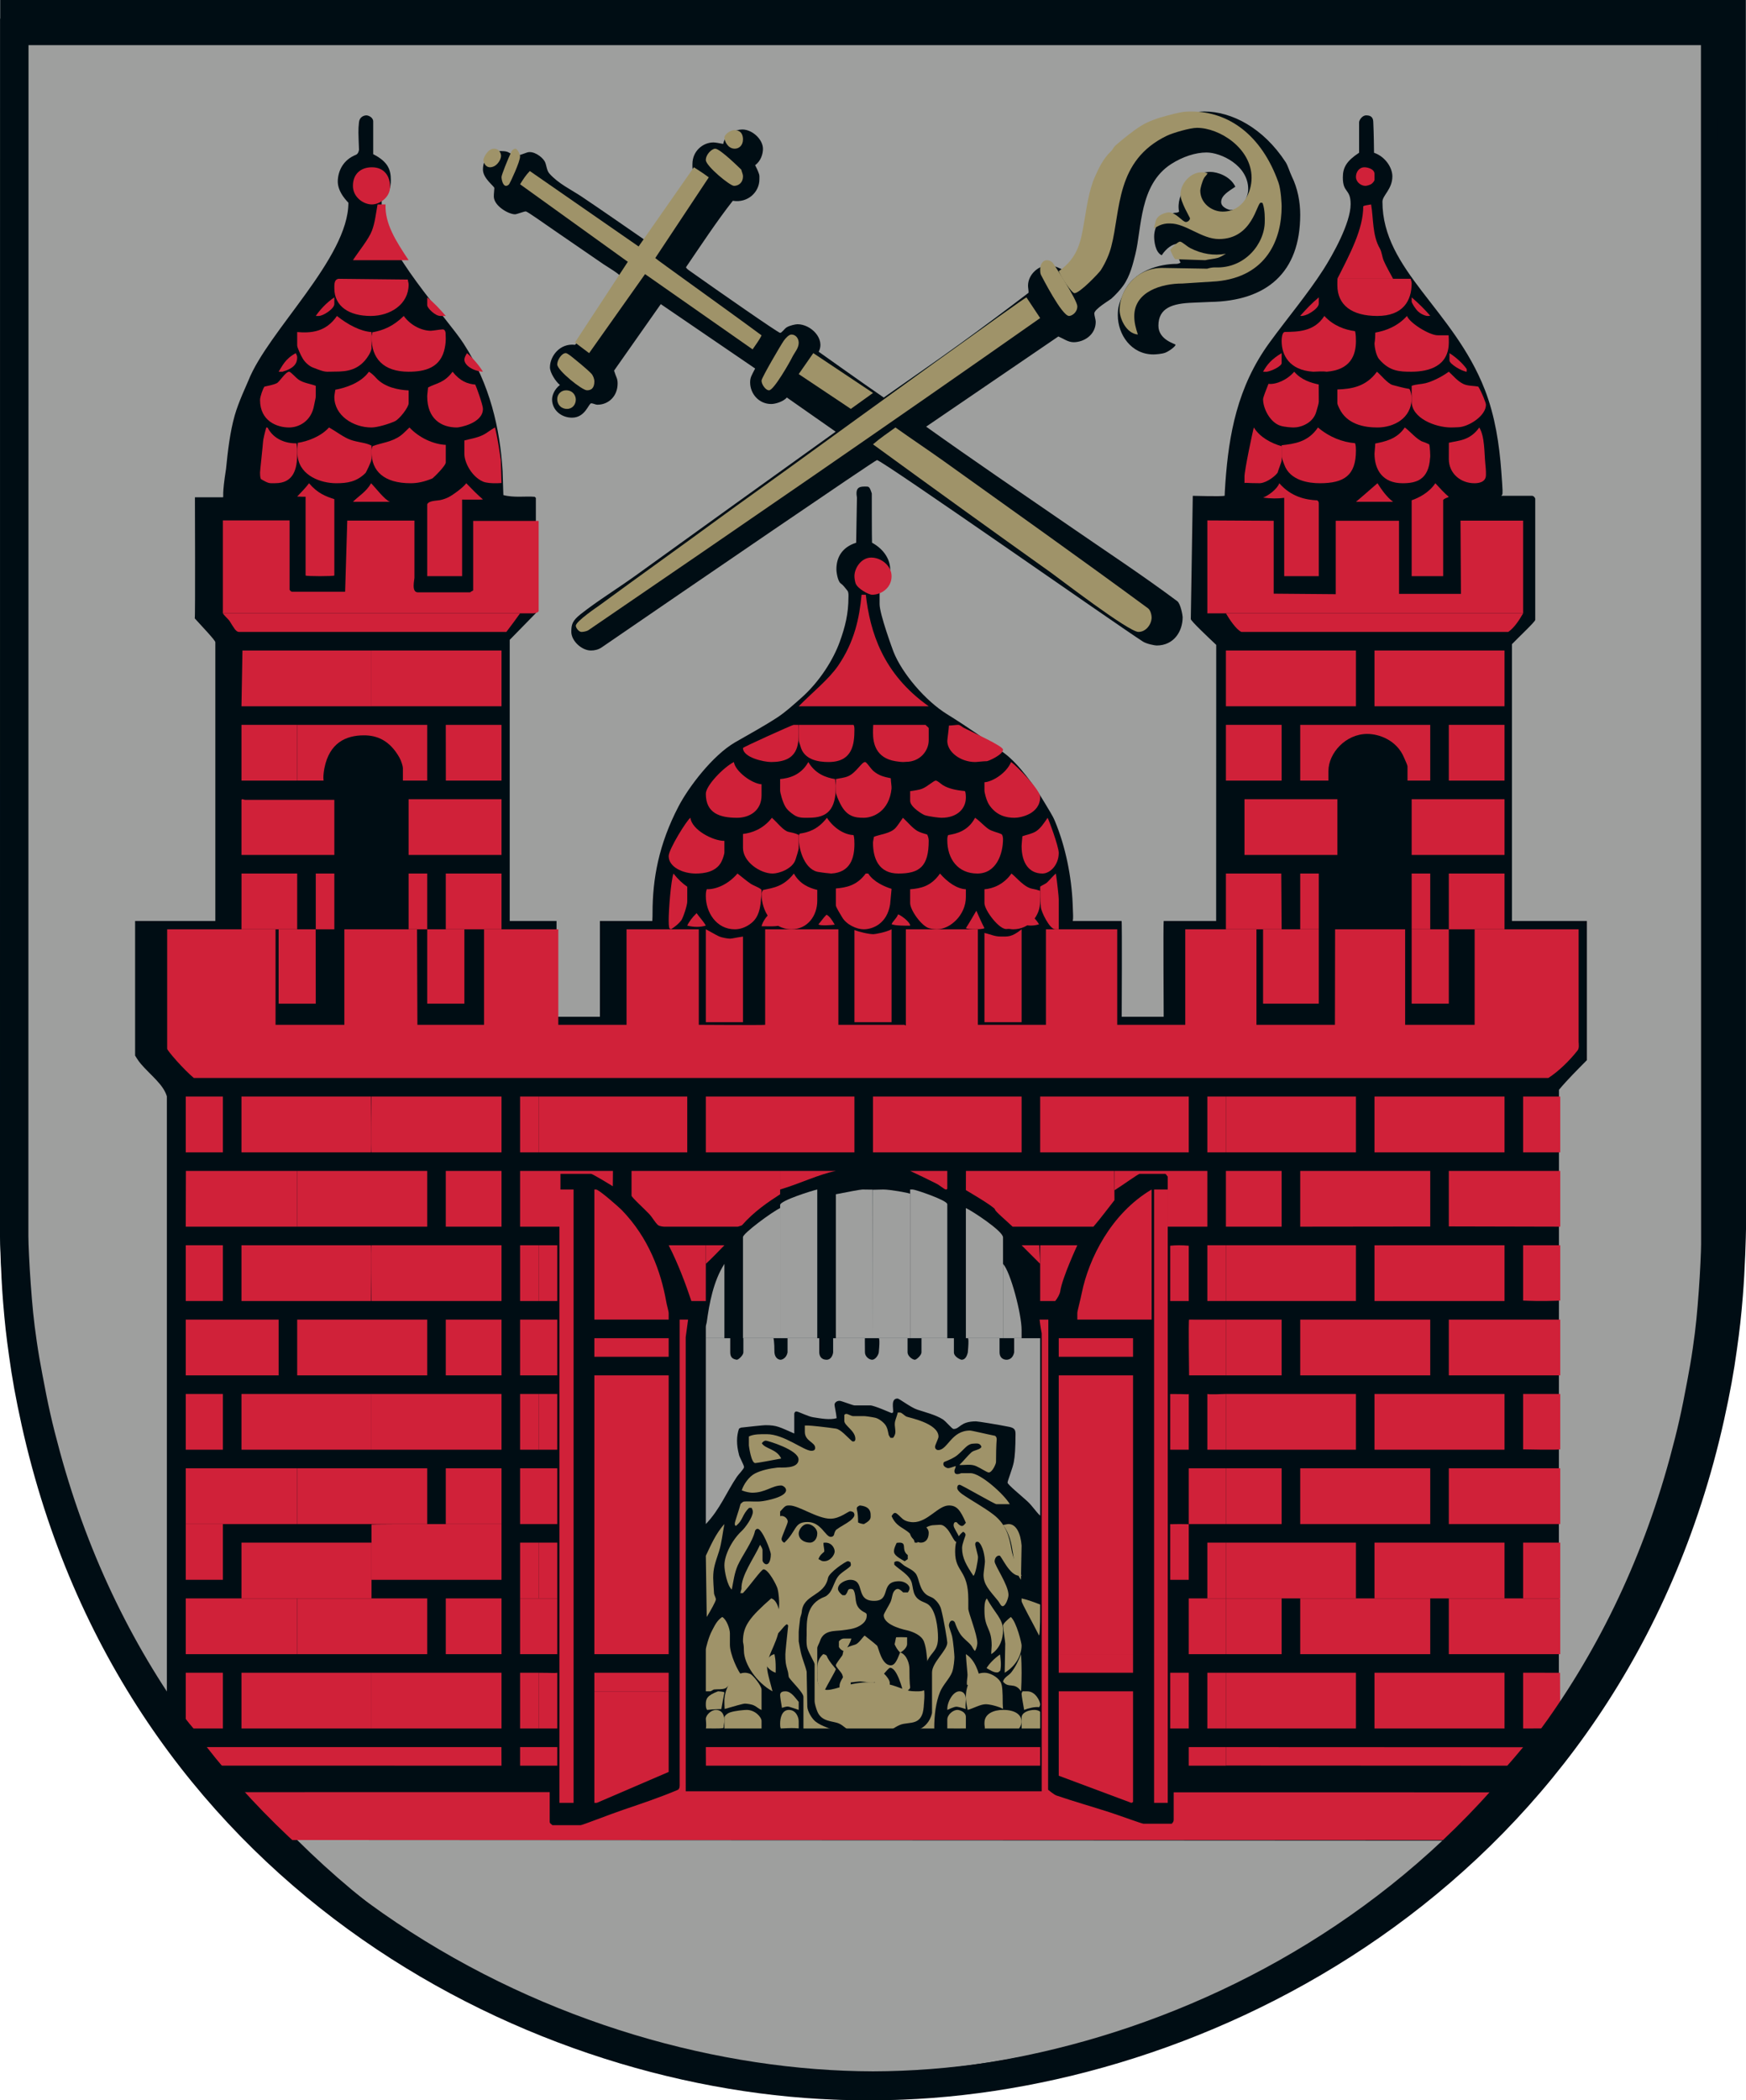 <?xml version="1.0" encoding="UTF-8"?>
<svg width="94px" height="113px" viewBox="0 0 94 113" version="1.1" xmlns="http://www.w3.org/2000/svg" xmlns:xlink="http://www.w3.org/1999/xlink">
    <title>limbazhi</title>
    <g id="Welcome" stroke="none" stroke-width="1" fill="none" fill-rule="evenodd">
        <g id="sakumlapa" transform="translate(-434, -694)">
            <g id="Limbaži" transform="translate(380, 671)">
                <g id="limbazhi" transform="translate(54, 23)">
                    <path d="M46.503,112 C30.137,111.967 9.018,101.802 2.702,78.646 C2.272,77.073 2.058,76.107 1.752,74.462 C1.623,73.774 1.552,73.383 1.451,72.691 C1.275,71.483 1.216,70.796 1.126,69.579 C1.053,68.589 1,67.411 1,67.036 L1.008,2 L91.993,2 L92,67.036 C92,67.411 91.947,68.589 91.874,69.579 C91.784,70.796 91.725,71.483 91.549,72.691 C91.448,73.383 91.377,73.774 91.248,74.462 C90.942,76.108 90.728,77.073 90.299,78.646 C83.982,101.802 62.871,111.967 46.503,112" id="Fill-1" fill="#000D14"></path>
                    <path d="M8.983,91.846 L8.983,58.987 C8.792,58.342 8.119,57.864 7.58,57.237 C7.429,57.063 7.274,56.794 7.274,56.794 L7.274,49.552 L11.593,49.552 L11.593,34.555 C11.598,34.458 10.86,33.685 10.485,33.271 C10.518,33.246 10.494,26.757 10.494,26.757 L12.005,26.757 C12.049,26.716 11.94,26.666 12.169,25.229 C12.264,24.266 12.383,23.245 12.635,22.356 C12.845,21.615 13.281,20.706 13.372,20.478 C14.428,17.802 18.757,13.895 18.757,10.908 C18.757,10.893 18.16,10.365 18.185,9.723 C18.207,9.194 18.468,8.605 19.164,8.328 C19.296,8.279 19.328,8.072 19.328,8.052 C19.295,7.158 19.28,7.006 19.327,6.578 C19.356,6.292 19.59,6.207 19.728,6.207 C19.827,6.207 20.089,6.309 20.092,6.532 L20.092,8.296 C20.914,8.711 21.041,9.16 21.041,9.684 C21.041,10.116 20.961,10.365 20.547,10.804 L20.547,11.399 C20.547,13.336 24.091,17.145 24.952,18.476 C26.39,20.69 26.92,23.085 27.058,25.343 L27.1,26.637 C27.667,26.789 28.284,26.687 28.784,26.729 C28.817,26.756 28.849,26.788 28.849,26.788 L28.849,32.989 C28.396,33.449 27.901,33.954 27.442,34.426 L27.442,49.552 L29.962,49.552 L29.962,54.705 L32.297,54.705 L32.297,49.552 L35.119,49.552 C35.131,49.363 35.131,49.218 35.131,49.12 C35.131,47.27 35.471,45.424 36.522,43.404 C37.07,42.345 38.372,40.638 39.576,39.939 C40.332,39.502 41.128,39.073 41.861,38.593 C42.304,38.301 42.739,37.902 43.12,37.566 C44.144,36.663 44.869,35.471 45.206,34.542 C45.505,33.722 45.678,33.011 45.678,32.141 C45.678,32.044 45.697,31.876 45.622,31.78 C45.512,31.643 45.392,31.477 45.264,31.391 C45.112,31.288 45.03,30.826 45.03,30.626 C45.03,30.033 45.294,29.455 46.093,29.201 L46.136,26.778 C46.045,26.271 46.225,26.178 46.535,26.178 C46.787,26.178 46.798,26.144 46.935,26.549 C46.935,26.549 46.935,29.035 46.947,29.2 C47.63,29.57 47.925,30.15 47.925,30.626 C47.925,30.942 47.687,31.537 47.355,31.743 L47.355,32.496 C47.353,33.049 48.069,34.975 48.102,35.063 C48.559,36.224 49.819,37.704 50.981,38.423 C52.004,39.055 53.059,39.782 54.063,40.52 C54.849,41.098 55.743,42.345 56.238,43.186 C56.443,43.541 56.661,43.859 56.784,44.155 C57.375,45.558 57.687,47.184 57.749,48.616 C57.773,49.277 57.788,49.376 57.754,49.552 L60.383,49.552 C60.415,49.589 60.39,54.705 60.39,54.705 L62.65,54.705 C62.65,54.705 62.62,49.597 62.65,49.552 L65.474,49.552 L65.478,34.698 C64.978,34.225 64.109,33.404 64.109,33.307 L64.216,26.677 C64.394,26.682 65.769,26.72 65.932,26.675 C65.936,26.546 65.942,26.388 65.974,25.927 C66.159,23.415 66.599,20.823 68.355,18.424 C69.312,17.112 70.398,15.824 71.25,14.498 C71.74,13.731 72.714,12.011 72.714,10.986 C72.714,10.131 72.295,10.408 72.295,9.548 C72.295,9.014 72.487,8.671 73.17,8.217 L73.17,6.581 C73.171,6.474 73.328,6.207 73.551,6.207 C73.714,6.207 73.919,6.247 73.932,6.538 C73.966,7.198 73.971,8.052 73.974,8.219 C74.565,8.421 74.961,9.004 74.961,9.49 C74.961,10.179 74.427,10.515 74.427,10.85 C74.427,14.531 78.256,16.651 79.936,20.959 C80.498,22.401 80.72,23.935 80.825,25.344 C80.911,26.466 80.902,26.54 80.876,26.612 L80.825,26.676 L82.477,26.676 C82.572,26.682 82.616,26.75 82.653,26.823 L82.653,33.351 C82.652,33.448 81.82,34.226 81.399,34.659 L81.399,49.552 L85.434,49.552 L85.434,57.039 C84.943,57.538 84.392,58.082 83.932,58.633 L83.925,92 C85.481,89.76 86.843,87.266 87.973,84.831 C90.253,79.917 91.998,73.512 91.998,69.472 L92,2 L1,2 L1.002,69.472 C1.002,73.512 2.747,79.917 5.027,84.831 C6.135,87.22 7.464,89.644 8.983,91.846" id="Fill-2" fill="#9E9F9E"></path>
                    <path d="M64.84,6 C66.294,6 67.998,6.859 69.216,8.725 C69.34,8.919 69.427,9.239 69.547,9.491 C69.864,10.134 70,10.867 70,11.549 C70,14.671 68.197,16.198 65.148,16.246 L64.227,16.286 C63.13,16.324 62.366,16.556 62.366,17.523 C62.366,18.296 63.287,18.499 63.287,18.548 C63.287,18.644 62.935,18.899 62.737,18.976 C62.556,19.048 62.193,19.07 62.097,19.07 C60.899,19.07 60.18,17.996 60.18,16.962 C60.18,16.518 60.248,16.331 60.474,15.794 C60.997,14.552 62.448,14.198 63.345,14.198 C63.427,14.198 63.489,14.161 63.556,14.133 C63.481,13.994 63.402,13.752 63.402,13.656 C63.402,13.41 63.533,13.497 63.786,13.25 C63.696,13.167 63.556,13.115 63.421,13.115 C63.129,13.115 62.795,13.353 62.544,13.733 C62.196,13.577 62.136,12.975 62.136,12.728 C62.136,12.105 62.577,11.477 63.377,11.439 C63.411,11.416 63.446,11.42 63.48,11.388 C63.283,10.485 64.136,9.248 65.147,9.248 C65.541,9.248 66.234,9.476 66.508,10.046 C66.166,10.279 65.743,10.509 65.743,10.872 C65.743,11.158 66.154,11.297 66.26,11.297 C66.921,11.297 67.2,10.563 67.2,10.176 C67.2,8.89 65.723,8.204 64.956,8.204 C64.371,8.204 63.672,8.428 63.048,8.829 C61.327,9.941 61.474,12.288 61.124,13.68 C61,14.173 60.848,14.846 60.468,15.374 C60.31,15.591 60.063,15.865 59.828,16.073 C59.742,16.15 58.914,16.629 58.914,16.866 C58.914,16.962 58.991,17.214 58.991,17.31 C58.991,18.035 58.338,18.412 57.802,18.412 C57.499,18.412 57.272,18.227 56.979,18.103 L49.861,22.956 C52.384,24.757 54.997,26.531 57.549,28.285 C59.481,29.619 61.481,30.929 63.38,32.346 C63.558,32.476 63.671,33.106 63.671,33.203 C63.671,33.98 63.191,34.73 62.27,34.73 C62.175,34.73 61.737,34.649 61.531,34.519 C60.136,33.624 47.473,24.754 47.214,24.754 C47.119,24.754 37.342,31.439 32.399,34.828 C32.212,34.958 32.004,35 31.812,35 C31.319,35 30.758,34.484 30.758,33.995 C30.758,33.599 30.813,33.4 31.263,33.042 C32.179,32.321 33.23,31.678 34.218,30.968 C37.79,28.397 41.391,25.801 44.99,23.227 L42.364,21.389 C42.155,21.62 41.738,21.737 41.517,21.737 C40.851,21.737 40.385,21.177 40.385,20.578 C40.385,20.302 40.464,20.202 40.655,19.828 L35.575,16.363 L33.059,19.942 C33.173,20.316 33.251,20.346 33.251,20.635 C33.251,21.307 32.772,21.776 32.158,21.776 C32.062,21.776 31.928,21.699 31.831,21.699 C31.688,21.699 31.515,22.472 30.795,22.472 C30.21,22.472 29.722,22.057 29.722,21.486 C29.722,21.288 29.835,20.954 30.144,20.713 C29.916,20.53 29.607,20.05 29.607,19.766 C29.607,19.166 30.141,18.451 30.961,18.553 C31.069,18.419 31.221,18.29 31.322,18.149 C32.061,17.135 33.481,15.068 33.481,14.971 C33.481,14.806 32.675,14.344 32.492,14.218 C31.61,13.619 30.723,12.995 29.846,12.401 C29.313,12.039 28.398,11.375 28.303,11.375 C28.207,11.375 27.823,11.53 27.727,11.53 C27.382,11.53 26.601,11.086 26.586,10.583 C26.582,10.428 26.614,10.215 26.614,10.118 C26.614,10.021 26,9.602 26,9.123 C26,8.432 26.528,8.127 26.96,8.127 C27.056,8.127 27.226,8.133 27.332,8.176 C27.5,8.249 27.669,8.397 27.765,8.397 C27.861,8.397 28.288,8.234 28.379,8.204 C28.698,8.096 29.167,8.412 29.321,8.677 C29.427,8.856 29.42,9.158 29.573,9.332 C30.058,9.883 30.759,10.208 31.31,10.576 C32.485,11.364 33.664,12.19 34.84,12.999 L37.433,9.422 C37.258,9.177 37.279,8.992 37.279,8.823 C37.279,8.127 37.844,7.663 38.41,7.663 C38.506,7.663 38.72,7.702 38.936,7.744 C39.034,7.205 39.599,6.967 39.964,6.967 C40.501,6.967 41.076,7.498 41.076,8.01 C41.076,8.272 40.967,8.665 40.654,8.886 C40.729,9.027 40.821,9.223 40.868,9.377 C40.893,9.45 40.884,9.557 40.884,9.654 C40.884,10.321 40.277,10.935 39.453,10.803 C38.617,11.861 37.707,13.242 36.932,14.378 C36.934,14.41 37.002,14.481 37.079,14.535 C38.685,15.675 41.901,17.91 41.997,17.91 C42.093,17.91 42.222,17.695 42.351,17.613 C42.523,17.506 42.841,17.445 42.937,17.445 C43.656,17.445 44.441,18.226 44.076,18.925 C44.076,18.925 46.4,20.581 47.579,21.389 C48.948,20.426 50.358,19.455 51.71,18.479 C52.918,17.604 54.165,16.676 55.373,15.754 C55.384,15.645 55.346,15.474 55.346,15.377 C55.346,14.758 55.921,14.269 56.459,14.275 C56.808,14.279 57.173,14.507 57.225,14.507 C57.557,14.507 58.014,13.775 58.095,13.553 C58.445,12.629 58.454,11.68 58.655,10.772 C58.88,9.771 59.377,8.711 60.455,7.807 C60.935,7.406 61.509,6.979 62.032,6.708 C62.664,6.379 64.078,6 64.84,6" id="Fill-3" fill="#000D14"></path>
                    <path d="M64.145,6 C66.143,6 67.918,7.26 68.826,9.813 C68.97,10.212 69,11.006 69,11.106 C69,12.891 68.188,14.881 65.508,15.136 L63.652,15.255 C62.566,15.25 61.066,15.674 61.066,17.011 C61.066,17.364 61.148,17.657 61.259,18 C60.609,17.933 60.276,17.111 60.276,16.671 C60.276,15.569 61.2,14.383 62.625,14.417 L64.991,14.457 C65.106,14.419 65.271,14.383 65.429,14.387 C67.008,14.457 68.092,13.126 68.092,11.904 C68.092,11.804 68.11,11.308 67.98,10.941 C67.938,10.912 67.975,10.906 67.876,10.906 C67.659,10.906 67.446,12.862 65.625,12.862 C64.693,12.862 63.849,12.024 63,12.024 C62.902,12.024 62.532,11.995 62.121,12.306 L62.224,11.87 C62.368,11.476 62.902,11.426 62.921,11.426 C63.325,11.426 63.656,11.944 63.849,11.944 C63.948,11.944 64.066,11.844 64.066,11.744 C64.066,11.705 63.553,10.867 63.553,10.468 C63.553,9.859 64.11,9.271 64.677,9.271 C64.776,9.271 64.881,9.273 65.012,9.323 C64.971,9.42 64.872,9.49 64.823,9.58 C64.72,9.764 64.619,10.148 64.619,10.249 C64.619,10.941 65.245,11.385 65.823,11.385 C66.948,11.385 67.382,10.313 67.382,9.571 C67.382,7.974 65.654,6.878 64.44,6.878 C64.075,6.878 63.157,7.145 62.831,7.299 C60.043,8.636 60.344,11.311 59.826,13.271 C59.728,13.655 59.538,14.104 59.271,14.528 C59.193,14.658 58.139,15.774 57.848,15.774 C57.705,15.774 57.129,14.928 57,14.591 C58.079,13.848 58.199,12.878 58.351,12.04 C58.495,11.247 58.601,10.28 58.96,9.482 C59.133,9.103 59.374,8.543 59.833,8.12 C59.887,8.069 59.962,7.905 60.085,7.8 C60.51,7.436 60.986,7.05 61.43,6.771 C61.814,6.527 62.368,6.34 62.817,6.224 C63.518,6.04 63.706,6 64.145,6" id="Fill-4" fill="#9F9369"></path>
                    <path d="M39.529,7 C39.964,7 40,7.345 40,7.5 C40,7.816 39.794,8 39.558,8 C39.17,8 39,7.566 39,7.411 C39,7.221 39.338,7 39.529,7" id="Fill-5" fill="#9F9369"></path>
                    <path d="M38.505,8 C38.773,8 39.857,9.081 39.909,9.128 C39.925,9.218 40,9.365 40,9.483 C40,9.847 39.745,10 39.518,10 C39.296,10 38,8.929 38,8.612 C38,8.294 38.333,8 38.505,8" id="Fill-6" fill="#9F9369"></path>
                    <path d="M26.602,8 C26.874,8 26.975,8.252 26.975,8.379 C26.975,8.591 26.784,8.859 26.602,8.945 C26.182,9.143 26.025,8.756 26.025,8.598 C26.025,8.52 26.238,8 26.602,8" id="Fill-7" fill="#9F9369"></path>
                    <path d="M27.744,8 C27.862,8 28,8.31 28,8.413 C28,8.707 27.478,9.804 27.423,9.891 C27.384,9.956 27.308,10 27.243,10 C27.074,10 27,9.669 27,9.522 C27,9.414 27.346,8.546 27.542,8.138 C27.574,8.068 27.68,8 27.744,8" id="Fill-8" fill="#9F9369"></path>
                    <path d="M73.461,9 C73.602,9 74,9.082 74,9.359 L74,9.668 C74,9.734 73.923,9.823 73.854,9.882 C73.769,9.951 73.579,10 73.513,10 C73.27,10 73,9.796 73,9.514 C73,9.267 73.165,9 73.461,9" id="Fill-9" fill="#D02139"></path>
                    <path d="M20.023,9 C20.674,9 21,9.462 21,10.048 C21,10.634 20.425,11 20.023,11 C19.558,11 19,10.604 19,10 C19,9.353 19.431,9 20.023,9" id="Fill-10" fill="#D02139"></path>
                    <path d="M37.357,9 C37.357,9 37.879,9.328 38.159,9.543 L35.278,13.884 C35.279,13.919 39.124,16.655 41,18.044 C40.881,18.3 40.686,18.545 40.518,18.797 L34.728,14.748 L31.717,19 L30.954,18.427 L33.8,14.086 L28,9.915 C28.159,9.656 28.317,9.411 28.524,9.202 L34.38,13.261 L37.357,9" id="Fill-11" fill="#9F9369"></path>
                    <path d="M73.817,11 C73.947,11.743 73.878,12.666 74.287,13.368 C74.39,13.548 74.408,13.811 74.49,14.012 C74.621,14.328 74.826,14.663 75,15 L72,15 C72.674,13.668 73.396,12.334 73.394,11.094 C73.491,11.042 73.626,11.04 73.817,11" id="Fill-12" fill="#D02139"></path>
                    <path d="M20.326,11 L20.755,11 C20.72,12.033 21.293,12.942 22,14 L19,14 C19.331,13.492 19.845,12.88 20.026,12.407 C20.186,11.984 20.24,11.488 20.326,11" id="Fill-13" fill="#D02139"></path>
                    <path d="M63.528,13 C63.634,13 63.9,13.258 64.085,13.351 C64.703,13.666 65.342,13.77 66,13.652 C65.859,13.736 65.698,13.835 65.561,13.874 C65.355,13.933 65.096,13.947 64.883,14 L63.267,13.945 C63.133,13.782 63.088,13.62 63,13.445 C63.133,13.271 63.423,13 63.528,13" id="Fill-14" fill="#9F9369"></path>
                    <path d="M56.378,14 C56.459,14 56.59,14.046 56.672,14.135 C56.754,14.23 58,16.154 58,16.479 C58,16.83 57.689,17 57.557,17 C57.168,17 56.102,14.896 56.044,14.791 C56.004,14.716 56,14.6 56,14.5 C56,14.285 56.095,14 56.378,14" id="Fill-15" fill="#9F9369"></path>
                    <path d="M72.006,15 L75.952,15 C75.958,15.081 76,15.15 76,15.237 C76,16.187 75.533,17 74.149,17 C72.792,17 72,16.426 72,15.345 C72,15.259 72,15.116 72.006,15" id="Fill-16" fill="#D02139"></path>
                    <path d="M18.308,15.002 L21.954,15.041 C21.96,15.121 22,15.222 22,15.307 C22,16.37 21.021,17 19.959,17 C18.791,17 18,16.484 18,15.51 C18,15.32 17.977,14.969 18.308,15.002" id="Fill-17" fill="#D02139"></path>
                    <path d="M55.261,16 L56,17.113 C47.83,22.848 39.754,28.391 31.68,33.905 C31.589,33.967 31.401,34 31.306,34 C31.157,34 31,33.776 31,33.669 C31,33.426 32.212,32.616 32.27,32.572 C34.405,31.004 36.55,29.48 38.692,27.91 C39.948,26.991 41.22,26.094 42.476,25.184 C46.528,22.242 55.057,16.078 55.261,16" id="Fill-18" fill="#9F9369"></path>
                    <path d="M23,16 C23.371,16.29 23.686,16.637 24,17 L23.711,17 C23.429,17.004 22.995,16.569 23,16.419 L23,16" id="Fill-19" fill="#D02139"></path>
                    <path d="M71,16 L71,16.335 C71.007,16.601 70.307,17.055 70,16.994 C70.301,16.655 70.638,16.299 71,16" id="Fill-20" fill="#D02139"></path>
                    <path d="M76,16 C76.372,16.318 76.721,16.663 77,16.992 C76.915,17 76.836,17.006 76.771,16.988 C76.632,16.953 76.464,16.867 76.355,16.766 C76.19,16.613 75.994,16.288 76,16.217 L76,16" id="Fill-21" fill="#D02139"></path>
                    <path d="M18,16 L18,16.354 C18.005,16.609 17.398,17.004 17.155,17 L17,17 C17.203,16.699 17.571,16.282 18,16" id="Fill-22" fill="#D02139"></path>
                    <path d="M75.748,17 C75.9,17.387 76.956,18.037 77.397,18.04 L77.99,18.04 C78,18.166 78,18.328 78,18.421 C78,19.676 76.975,20 75.98,20 C75.354,20 74.808,19.983 74.249,19.326 C74.062,19.108 74,18.592 74,18.5 C74,18.407 74.038,18.352 74.043,17.895 C74.556,17.806 75.225,17.581 75.748,17" id="Fill-23" fill="#D02139"></path>
                    <path d="M71.298,17 C71.8,17.534 72.393,17.741 72.953,17.819 C72.999,17.977 73,18.259 73,18.352 C73,19.121 72.7,19.903 71.42,20 C71.38,20 71.341,19.963 70.7,20 C69.403,19.921 69,19.092 69,18.352 C69,18.31 68.999,17.861 69.18,17.861 C69.825,17.847 70.752,17.866 71.298,17" id="Fill-24" fill="#D02139"></path>
                    <path d="M21.738,17 C22.122,17.535 22.739,17.797 23.193,17.797 C23.293,17.797 23.732,17.722 23.832,17.722 C24.017,17.722 23.992,18.011 23.992,18.026 C23.992,18.121 24.026,18.285 23.952,18.693 C23.747,19.809 22.854,20 21.996,20 C20.638,20 20,19.283 20,18.139 C20,18.044 20.039,17.969 20.044,17.88 C20.615,17.779 21.163,17.566 21.738,17" id="Fill-25" fill="#D02139"></path>
                    <path d="M18.14,17 C18.727,17.47 19.406,17.825 20,17.867 L20,18.737 C20.002,18.84 19.902,19.035 19.846,19.122 C19.35,19.932 18.653,19.993 18.061,19.993 C17.468,19.993 17.584,20.063 16.837,19.771 C16.654,19.699 16.423,19.506 16.296,19.286 C16.183,19.101 15.996,18.686 16,18.584 L16,17.866 C16.724,17.927 17.538,17.88 18.14,17" id="Fill-26" fill="#D02139"></path>
                    <path d="M42.609,18 C42.838,18 43,18.202 43,18.446 C43,18.74 42.781,18.953 42.645,19.231 C42.526,19.475 41.662,21 41.403,21 C41.199,21 40.968,20.624 41.004,20.455 C41.045,20.258 42.018,18.59 42.196,18.332 C42.307,18.174 42.478,18 42.609,18" id="Fill-27" fill="#9F9369"></path>
                    <path d="M30.456,19 C30.547,19 30.723,19.148 30.901,19.291 C30.937,19.319 31.606,19.856 31.838,20.105 C31.934,20.204 32,20.403 32,20.513 C32,20.9 31.818,21 31.6,21 C31.336,21 30,19.928 30,19.607 C30,19.37 30.238,19 30.456,19" id="Fill-28" fill="#9F9369"></path>
                    <path d="M25.143,19 C25.468,19.269 25.834,19.715 26,20 C25.469,19.969 25,19.654 25,19.348 C25,19.252 25.062,19.129 25.143,19" id="Fill-29" fill="#D02139"></path>
                    <path d="M69,19 L69,19.532 C69.01,19.692 68.489,19.955 68.209,20 L68,20 C68.221,19.604 68.458,19.325 69,19" id="Fill-30" fill="#D02139"></path>
                    <polyline id="Fill-31" fill="#9F9369" points="43.786 19 47 21.143 45.806 22 43 20.127 43.786 19"></polyline>
                    <path d="M15.924,19 C15.941,19.061 16,19.124 16,19.229 C16,19.544 15.842,19.816 15.208,20 L15,20 C15.192,19.712 15.332,19.323 15.924,19" id="Fill-32" fill="#D02139"></path>
                    <path d="M78.035,19 C78.423,19.247 78.766,19.574 78.965,19.859 L78.965,20 C78.714,19.984 78.024,19.582 78.035,19.386 L78.035,19" id="Fill-33" fill="#D02139"></path>
                    <path d="M19.862,20 C19.992,20.074 20.137,20.208 20.251,20.337 C20.694,20.823 21.402,20.978 22,21.006 L22,21.693 C22.003,21.911 21.511,22.547 21.26,22.664 C20.958,22.806 20.314,23 20.001,23 C19.005,23 18,22.349 18,21.358 C18,21.268 18.039,21.088 18.053,20.97 C18.588,20.871 19.422,20.615 19.862,20" id="Fill-34" fill="#D02139"></path>
                    <path d="M74.131,20 C74.334,20.16 74.71,20.65 74.985,20.718 C75.259,20.787 75.56,20.878 75.875,20.926 C75.953,21.018 76,21.312 76,21.408 C76,22.533 75.009,23 74.153,23 C73.446,23 72.504,22.833 72.101,21.964 C72.071,21.9 71.997,21.76 72,21.669 L72,20.956 C72.718,20.928 73.525,20.831 74.131,20" id="Fill-35" fill="#D02139"></path>
                    <path d="M24.365,20 C24.782,20.521 25.175,20.655 25.587,20.692 C25.631,20.769 26,21.78 26,22 C26,22.775 24.74,23 24.602,23 C23.751,23 23,22.535 23,21.32 C23,21.22 23.034,21.018 23.046,20.849 C23.453,20.621 23.914,20.617 24.365,20" id="Fill-36" fill="#D02139"></path>
                    <path d="M15.567,20 C15.649,20 15.914,20.309 16.07,20.422 C16.33,20.61 16.735,20.653 17,20.759 L17,21.318 C17.002,21.416 16.936,21.647 16.911,21.8 C16.758,22.693 16.058,23 15.567,23 C14.911,23 14,22.655 14,21.52 C14,21.347 14.153,20.904 14.239,20.801 C14.442,20.751 14.674,20.722 14.901,20.618 C15.046,20.549 15.373,20 15.567,20" id="Fill-37" fill="#D02139"></path>
                    <path d="M78,20 C78.229,20.203 78.45,20.496 78.784,20.659 C79.016,20.772 79.338,20.751 79.588,20.803 C79.782,21.115 80,21.678 80,21.777 C80,22.378 79.065,22.966 78.517,22.986 C78.387,22.99 78.235,23 78.128,23 C77.268,23 75.998,22.497 76,21.604 L76,20.759 C76.227,20.673 76.493,20.677 76.745,20.618 C77.096,20.528 77.566,20.31 78,20" id="Fill-38" fill="#D02139"></path>
                    <path d="M69.676,20 C70.069,20.456 70.602,20.601 70.996,20.687 C71,20.78 71,21.515 71,21.615 C71,21.715 70.911,21.986 70.867,22.147 C70.699,22.761 70.046,23 69.642,23 C69.553,23 69.168,22.98 68.931,22.905 C68.375,22.725 68,21.98 68,21.48 C68,21.381 68.179,20.932 68.291,20.653 C68.708,20.701 69.311,20.431 69.676,20" id="Fill-39" fill="#D02139"></path>
                    <path d="M30.472,21 C30.848,21 31,21.286 31,21.5 C31,21.757 30.826,22 30.528,22 C30.201,22 30,21.764 30,21.471 C30,21.198 30.222,21 30.472,21" id="Fill-40" fill="#9F9369"></path>
                    <path d="M22.044,23 C22.576,23.563 23.335,23.905 24,23.936 L24,24.875 C24.003,25.065 23.316,25.726 23.275,25.743 C22.827,25.929 22.465,26 22.107,26 C20.674,26 20,25.349 20,24.31 C20,24.224 20.002,24.114 20.059,24.005 C20.533,23.824 21.082,23.792 21.566,23.439 C21.709,23.335 21.859,23.178 22.044,23" id="Fill-41" fill="#D02139"></path>
                    <path d="M67.504,23 C67.832,23.532 68.454,23.857 69,24.007 L69,24.762 C69.002,24.852 68.837,25.235 68.78,25.439 C68.584,25.695 68.083,26.029 67.751,25.998 C67.096,25.998 67.069,25.958 67,25.992 L67,25.654 C66.994,25.315 67.466,23.094 67.504,23" id="Fill-42" fill="#D02139"></path>
                    <path d="M75.629,23 C75.862,23.15 76.296,23.679 76.62,23.773 C76.725,23.804 76.833,23.858 76.943,23.906 C76.982,23.973 77.016,24.6 76.992,24.631 C76.918,25.832 76.234,26 75.51,26 C74.456,26 74,25.295 74,24.41 C74,24.321 74.036,24.053 74.039,23.864 C74.523,23.763 75.196,23.646 75.629,23" id="Fill-43" fill="#D02139"></path>
                    <path d="M14.335,23 C14.335,23 14.383,22.999 14.409,23.01 C14.748,23.667 15.43,23.862 15.961,23.854 C16,24.034 16,24.328 16,24.413 C16,25.231 15.811,25.998 14.82,25.998 C14.492,25.998 14.488,26.035 14.045,25.775 C14.002,25.682 14,25.504 14,25.419 C14,25.334 14.164,23.833 14.164,23.748 C14.164,23.662 14.263,23.248 14.335,23" id="Fill-44" fill="#D02139"></path>
                    <path d="M70.956,23 C71.572,23.522 72.279,23.792 72.953,23.845 C72.999,23.964 73,24.153 73,24.244 C73,25.584 72.356,26 71.059,26 C70.458,26 69.449,25.86 69.142,25 C69.092,24.853 68.997,24.651 69,24.56 L69,23.957 C69.659,23.878 70.411,23.804 70.956,23" id="Fill-45" fill="#D02139"></path>
                    <path d="M17.712,23 C18.112,23.221 18.508,23.536 18.878,23.666 C19.257,23.8 19.682,23.81 20,23.974 L20,24.692 C20.001,24.839 19.697,25.432 19.682,25.445 C19.195,25.931 18.687,26 18.1,26 C17.288,26 16.178,25.613 16.028,24.591 C15.964,24.168 16.028,23.982 16.033,23.827 C16.537,23.754 17.271,23.493 17.712,23" id="Fill-46" fill="#D02139"></path>
                    <path d="M48.208,23 C49.063,23.608 49.955,24.202 50.775,24.786 C54.4,27.38 58.113,30.014 61.8,32.724 C61.949,32.83 62,33.114 62,33.215 C62,33.592 61.698,34 61.291,34 C60.763,34 57.016,31.12 56.6,30.823 C53.458,28.586 50.23,26.26 47,23.907 C47.39,23.568 47.814,23.285 48.208,23" id="Fill-47" fill="#9F9369"></path>
                    <path d="M79.641,23 C79.942,23.494 79.906,24.373 79.968,24.98 C80.007,25.345 79.999,25.463 79.999,25.556 C79.999,25.987 79.523,26 79.374,26 C78.648,26 78,25.486 78,24.69 C78,24.598 78,23.982 78.003,23.822 C78.505,23.7 79.132,23.72 79.641,23" id="Fill-48" fill="#D02139"></path>
                    <path d="M26.651,23 C26.792,23.591 26.878,24.17 26.963,24.748 L27,25.989 C26.858,26 26.733,26 26.627,26 C26.52,26 26.184,25.994 25.992,25.907 C25.405,25.647 24.997,24.894 25,24.408 L25,23.699 C25.312,23.615 25.671,23.564 25.991,23.409 C26.222,23.299 26.418,23.117 26.651,23" id="Fill-49" fill="#D02139"></path>
                    <path d="M25.102,26 C25.37,26.276 25.702,26.62 26,26.872 C25.855,26.885 25.689,26.885 24.879,26.88 L24.879,31 L23,31 L23,27.131 C23.092,26.94 23.447,26.948 23.682,26.91 C23.802,26.89 23.983,26.83 24.135,26.758 C24.38,26.637 24.95,26.22 25.102,26" id="Fill-50" fill="#D02139"></path>
                    <path d="M19.978,26 C20.215,26.236 20.707,26.898 21,27 L19,27 C19.312,26.684 19.724,26.459 19.978,26" id="Fill-51" fill="#D02139"></path>
                    <path d="M68.874,26 C69.508,26.728 70.289,26.895 70.914,26.921 C70.959,26.954 71.005,26.994 71,27.093 L71,31 L69.138,31 L69.138,26.786 C68.802,26.831 68.408,26.831 68,26.773 C68.263,26.678 68.762,26.32 68.874,26" id="Fill-52" fill="#D02139"></path>
                    <path d="M74.16,26 C74.388,26.359 74.657,26.742 75,27 L73,27 C73.337,26.722 73.798,26.31 74.16,26" id="Fill-53" fill="#D02139"></path>
                    <path d="M77.274,26 C77.536,26.283 77.745,26.517 78,26.733 C77.92,26.788 77.817,26.785 77.697,26.897 L77.697,31 L76,31 L76,26.917 C76.362,26.796 76.944,26.507 77.274,26" id="Fill-54" fill="#D02139"></path>
                    <path d="M16.638,26 C17.1,26.547 17.541,26.708 18,26.857 L18,30.965 C17.924,31.012 16.527,31.012 16.452,30.965 L16.452,26.726 C16.327,26.727 16.154,26.727 16,26.715 C16.213,26.49 16.452,26.25 16.638,26" id="Fill-55" fill="#D02139"></path>
                    <path d="M12,28 L15.592,28 L15.592,31.733 C15.627,31.765 15.638,31.832 15.733,31.837 L18.581,31.837 L18.696,28.009 L22.313,28.009 L22.313,31.077 C22.318,31.182 22.133,31.869 22.495,31.87 L25.31,31.87 C25.342,31.838 25.421,31.798 25.474,31.769 L25.474,28.028 L29,28.028 L29,32.88 C28.963,32.958 28.807,33.005 28.712,33 L12,33 L12,28" id="Fill-56" fill="#D02139"></path>
                    <polyline id="Fill-57" fill="#D02139" points="68.572 28.02 68.572 31.942 71.912 31.97 71.912 28.019 75.32 28.019 75.322 31.952 78.653 31.952 78.63 28.012 82 28.012 82 33 65 33 65 28 68.572 28.02"></polyline>
                    <path d="M46.906,30 C47.446,30 48,30.442 48,31 C48,31.639 47.435,32 46.953,32 C46.769,32 46.159,31.671 46.062,31.382 C46.032,31.295 46,31.116 46,31 C46,30.569 46.363,30 46.906,30" id="Fill-58" fill="#D02139"></path>
                    <path d="M46.385,32 L46.613,32 C46.842,34.002 47.528,36.255 50,38 L43,38 C43.757,37.234 44.615,36.552 45.119,35.822 C46.004,34.53 46.268,33.25 46.385,32" id="Fill-59" fill="#D02139"></path>
                    <path d="M28,33 C27.766,33.334 27.497,33.688 27.261,34 L12.864,34 C12.698,34.001 12.573,33.75 12.372,33.433 C12.295,33.306 12.119,33.181 12,33 L28,33" id="Fill-60" fill="#D02139"></path>
                    <path d="M82,33 C81.792,33.367 81.525,33.775 81.203,34 L66.837,34 C66.558,33.888 66.161,33.281 66,33 L82,33" id="Fill-61" fill="#D02139"></path>
                    <polyline id="Fill-62" fill="#D02139" points="13.053 35 20 35 20 38 13 38 13.053 35"></polyline>
                    <polygon id="Fill-63" fill="#D02139" points="20 38 27 38 27 35 20 35"></polygon>
                    <polygon id="Fill-64" fill="#D02139" points="66 38 73 38 73 35 66 35"></polygon>
                    <polygon id="Fill-65" fill="#D02139" points="74 38 81 38 81 35 74 35"></polygon>
                    <polygon id="Fill-66" fill="#D02139" points="13 42 16 42 16 39 13 39"></polygon>
                    <path d="M23,39 L23,42 L21.691,42 L21.691,41.32 C21.688,41.225 21.608,40.95 21.507,40.766 C20.97,39.81 20.27,39.564 19.596,39.564 C18.623,39.564 17.737,39.965 17.466,41.328 C17.374,41.811 17.423,42 17.423,42 L16,42 L16,39 L23,39" id="Fill-67" fill="#D02139"></path>
                    <polyline id="Fill-68" fill="#D02139" points="24 39 27 39 27 42 24.003 42 24 39"></polyline>
                    <polygon id="Fill-69" fill="#D02139" points="66 42 69 42 69 39 66 39"></polygon>
                    <path d="M77,39 L77,42 L75.776,42 L75.776,41.244 C75.774,41.149 75.649,40.911 75.591,40.764 C75.2,39.822 74.247,39.488 73.609,39.488 C72.449,39.488 71.521,40.52 71.519,41.48 L71.519,42 L70,42 L70,39 L77,39" id="Fill-70" fill="#D02139"></path>
                    <polygon id="Fill-71" fill="#D02139" points="78 42 81 42 81 39 78 39"></polygon>
                    <path d="M42.726,39 L42.988,39 C43,39.112 43,39.289 43,39.371 C43,40.089 42.968,41 41.521,41 C41.125,41 40,40.758 40,40.245 C40,40.199 42.663,38.998 42.726,39" id="Fill-72" fill="#D02139"></path>
                    <path d="M43,39 L45.954,39 C45.998,39.07 46,39.174 46,39.255 C46,40.007 45.917,41 44.608,41 C44.027,41 43.281,40.87 43.093,40.148 C43.071,40.054 42.997,39.905 43,39.824 L43,39" id="Fill-73" fill="#D02139"></path>
                    <path d="M47.012,39 L49.831,39 C49.878,39.071 49.958,39.104 50,39.173 L50,39.827 C50,40.398 49.53,40.99 48.78,40.99 C48.68,40.99 48.646,41.027 48.216,40.957 C47.146,40.786 47,39.981 47,39.426 C47,39.344 47,39.143 47.012,39" id="Fill-74" fill="#D02139"></path>
                    <path d="M51.588,39 C51.69,39 51.802,39.116 51.883,39.157 C52.303,39.378 54,40.133 54,40.334 C54,40.609 53.204,40.955 53.129,40.955 C52.926,40.955 52.602,41 52.499,41 C51.72,41 51,40.467 51,39.867 C51,39.784 51.082,39.217 51.088,39.039 C51.264,39.034 51.487,39 51.588,39" id="Fill-75" fill="#D02139"></path>
                    <path d="M39.51,41 C39.581,41.492 40.463,42.162 41,42.197 L41,42.783 C41.002,43.625 40.347,44 39.682,44 C38.751,44 38,43.754 38,42.71 C38,42.263 38.961,41.28 39.51,41" id="Fill-76" fill="#D02139"></path>
                    <path d="M54.435,41 C54.783,41.242 56,42.515 56,42.875 C56,43.792 54.96,44 54.615,44 C54.195,44 53.631,43.892 53.241,43.283 C53.102,43.063 52.997,42.63 53,42.526 L53,42.089 C53.43,42.062 54.178,41.605 54.435,41" id="Fill-77" fill="#D02139"></path>
                    <path d="M43.518,41 C43.89,41.635 44.468,41.841 44.957,41.917 C44.961,42.022 45,42.181 45,42.295 C45,43.572 44.538,43.998 43.556,43.998 C43.287,43.998 43.007,44.029 42.738,43.842 C42.584,43.734 42.395,43.597 42.279,43.398 C42.131,43.149 41.997,42.641 42,42.528 L42,41.916 C42.458,41.875 43.117,41.721 43.518,41" id="Fill-78" fill="#D02139"></path>
                    <path d="M46.572,41 C46.665,41 46.866,41.351 47.027,41.487 C47.319,41.732 47.58,41.796 47.957,41.872 C47.961,42.069 48.01,42.319 47.998,42.432 C47.871,43.655 47.003,44 46.499,44 C46.03,44 45.594,43.938 45.246,43.262 C45.153,43.081 44.998,42.733 45,42.62 L45,41.917 C45.236,41.864 45.464,41.854 45.677,41.757 C46.103,41.564 46.387,41 46.572,41" id="Fill-79" fill="#D02139"></path>
                    <path d="M50.375,42 C50.478,42 50.641,42.168 50.758,42.242 C51.088,42.449 51.54,42.523 51.951,42.566 C51.999,42.667 52,42.828 52,42.906 C52,43.512 51.536,44 50.684,44 C50.581,44 50.075,43.944 49.792,43.862 C49.709,43.839 48.997,43.435 49,43.082 L49,42.568 C49.22,42.531 49.471,42.51 49.666,42.428 C49.918,42.326 50.272,42 50.375,42" id="Fill-80" fill="#D02139"></path>
                    <path d="M13.204,43.035 L18,43.035 L18,46 L13,46 L13,43.035 C13.036,42.958 13.112,43.032 13.204,43.035" id="Fill-81" fill="#D02139"></path>
                    <polygon id="Fill-82" fill="#D02139" points="22 46 27 46 27 43 22 43"></polygon>
                    <polygon id="Fill-83" fill="#D02139" points="67 46 72 46 72 43 67 43"></polygon>
                    <polygon id="Fill-84" fill="#D02139" points="76 46 81 46 81 43 76 43"></polygon>
                    <path d="M37.17,44 C37.239,44.64 38.371,45.246 39,45.242 L39,45.851 C39.003,45.945 38.916,46.209 38.847,46.35 C38.563,46.927 37.883,47 37.456,47 C36.762,47 36,46.653 36,46.062 C36,45.686 36.998,44.096 37.17,44" id="Fill-85" fill="#D02139"></path>
                    <path d="M56.4,44 C56.458,44.09 57,45.542 57,45.89 C57,46.537 56.534,47 56.123,47 C55.408,47 55,46.44 55,45.52 C55,45.417 55.031,45.17 55.042,44.993 C55.289,44.905 55.547,44.871 55.778,44.726 C56.008,44.582 56.203,44.295 56.4,44" id="Fill-86" fill="#D02139"></path>
                    <path d="M48.612,44 C48.892,44.259 49.107,44.536 49.382,44.705 C49.52,44.784 49.72,44.846 49.917,44.902 C49.96,44.983 50,45.12 50,45.225 C50,46.625 49.506,47 48.367,47 C47.304,47 47,46.176 47,45.352 C47,45.247 47.039,45.117 47.052,45.022 C47.365,44.894 47.945,44.851 48.22,44.54 C48.33,44.418 48.485,44.178 48.612,44" id="Fill-87" fill="#D02139"></path>
                    <path d="M52.495,44 C52.751,44.169 52.98,44.446 53.23,44.612 C53.416,44.731 53.677,44.777 53.908,44.877 C53.992,44.913 54,45.129 54,45.146 C54,45.926 53.649,47 52.62,47 C51.554,47 51,46.197 51,45.208 C51,45.104 51.002,45.01 51.048,44.93 C51.476,44.864 52.122,44.714 52.495,44" id="Fill-88" fill="#D02139"></path>
                    <path d="M44.52,44 C44.89,44.566 45.466,44.915 45.953,44.931 C45.999,45.074 46,45.302 46,45.412 C46,46.167 45.779,46.945 44.749,47 C44.248,46.955 44.163,46.924 44.124,46.924 C43.343,46.855 43,45.748 43,45.081 C43,44.971 43.003,44.936 43.057,44.852 C43.473,44.794 44.019,44.653 44.52,44" id="Fill-89" fill="#D02139"></path>
                    <path d="M41.556,44 C41.849,44.254 42.158,44.683 42.447,44.756 C42.601,44.795 42.797,44.819 43,44.919 L43,45.608 C43.002,45.722 42.894,46.042 42.832,46.241 C42.673,46.752 41.933,47 41.597,47 C40.926,47 39.998,46.369 40,45.619 L40,44.87 C40.468,44.818 41.086,44.61 41.556,44" id="Fill-90" fill="#D02139"></path>
                    <polyline id="Fill-91" fill="#D02139" points="13.002 47 16 47 16 50 13 50 13.002 47"></polyline>
                    <polygon id="Fill-92" fill="#D02139" points="17 50 18 50 18 47 17 47"></polygon>
                    <polygon id="Fill-93" fill="#D02139" points="24 50 27 50 27 47 24 47"></polygon>
                    <path d="M42.741,47 C43.057,47.57 43.571,47.779 44,47.88 L44,48.457 C44.002,49.278 43.467,50 42.611,50 C41.563,50 41,48.984 41,48.12 C41,48.025 41.039,47.959 41.08,47.886 C41.637,47.764 42.175,47.714 42.741,47" id="Fill-94" fill="#D02139"></path>
                    <polygon id="Fill-95" fill="#D02139" points="22 50 23 50 23 47 22 47"></polygon>
                    <polyline id="Fill-96" fill="#D02139" points="66 47 68.98 47 69 50 66 50 66 47"></polyline>
                    <polygon id="Fill-97" fill="#D02139" points="70 50 71 50 71 47 70 47"></polygon>
                    <polygon id="Fill-98" fill="#D02139" points="76 50 77 50 77 47 76 47"></polygon>
                    <polygon id="Fill-99" fill="#D02139" points="78 50 81 50 81 47 78 47"></polygon>
                    <path d="M39.703,47 C39.924,47.165 40.164,47.379 40.415,47.549 C40.57,47.653 41,47.799 41,47.899 C41,47.999 41.004,48.061 40.959,48.502 C40.928,48.827 40.859,49.34 40.458,49.66 C40.139,49.915 39.828,50 39.561,50 C38.56,50 38,49.075 38,48.22 C38,48.12 38.001,47.973 38.05,47.843 C38.545,47.86 39.201,47.587 39.703,47" id="Fill-100" fill="#D02139"></path>
                    <path d="M50.607,47 C51.025,47.482 51.524,47.82 52,47.846 L52,48.255 C52.003,49.235 51.148,50 50.446,50 C50.355,50 50.16,49.985 50.024,49.944 C49.613,49.83 48.997,48.966 49,48.585 L49,47.846 C49.543,47.8 50.114,47.708 50.607,47" id="Fill-101" fill="#D02139"></path>
                    <path d="M54.454,47 C54.724,47.199 55.137,47.755 55.603,47.825 C55.725,47.845 55.861,47.881 56,47.928 L56,48.495 C56.002,49.3 55.399,50 54.541,50 C54.435,50 54.329,49.964 54.206,49.984 C53.815,50.05 52.996,48.975 53,48.585 L53,47.846 C53.428,47.814 54.021,47.609 54.454,47" id="Fill-102" fill="#D02139"></path>
                    <path d="M46.608,47 L46.744,47 C47.023,47.452 47.656,47.72 48,47.823 L47.922,48.654 C47.756,49.7 46.988,50 46.499,50 C46.119,50 45.571,49.751 45.337,49.35 C45.23,49.169 44.997,48.804 45,48.704 L45,47.804 C45.547,47.753 46.123,47.66 46.608,47" id="Fill-103" fill="#D02139"></path>
                    <path d="M36.256,47 C36.513,47.32 36.751,47.541 37,47.709 L37,48.495 C37.001,48.721 36.772,49.397 36.673,49.526 C36.544,49.695 36.372,49.84 36.123,50 L36.038,49.951 C36.001,49.822 36,49.631 36,49.528 C36,48.937 36.118,47.419 36.256,47" id="Fill-104" fill="#D02139"></path>
                    <path d="M56.846,47 C56.913,47.451 57.002,48.266 57,48.376 L57,50 L56.814,50 C56.508,50.003 56.054,49.053 56.036,48.808 C56.025,48.634 55.999,48.354 56,48.245 L56,47.705 C56.125,47.61 56.279,47.573 56.389,47.464 C56.54,47.318 56.685,47.132 56.846,47" id="Fill-105" fill="#D02139"></path>
                    <path d="M52.564,49 C52.705,49.315 52.829,49.612 53,49.938 C52.905,50.019 52.138,50.022 52,49.939 C52.214,49.61 52.38,49.312 52.564,49" id="Fill-106" fill="#D02139"></path>
                    <path d="M37.502,49.131 C37.661,49.354 37.863,49.562 38,49.8 C37.708,49.891 37.359,49.891 37,49.803 C37.067,49.634 37.274,49.349 37.502,49.131" id="Fill-107" fill="#D02139"></path>
                    <path d="M41.426,49.159 C41.65,49.303 41.788,49.515 42,49.747 C41.923,49.84 41.765,49.85 41,49.836 C41.062,49.598 41.205,49.377 41.426,49.159" id="Fill-108" fill="#D02139"></path>
                    <path d="M44.496,49.215 C44.653,49.288 44.802,49.507 44.939,49.751 C44.841,49.769 44.138,49.827 44.061,49.734 C44.206,49.571 44.342,49.364 44.496,49.215" id="Fill-109" fill="#D02139"></path>
                    <path d="M48.351,49.195 C48.497,49.237 49.01,49.616 49,49.804 C48.164,49.814 48.096,49.746 48,49.729 C48.065,49.556 48.267,49.423 48.351,49.195" id="Fill-110" fill="#D02139"></path>
                    <path d="M55.426,49.201 C55.583,49.274 55.8,49.493 55.939,49.732 C55.643,49.822 55.355,49.822 55.061,49.734 C55.131,49.565 55.272,49.35 55.426,49.201" id="Fill-111" fill="#D02139"></path>
                    <path d="M38,50 C38.236,50.116 38.484,50.276 38.697,50.374 C38.906,50.467 39.224,50.504 39.313,50.504 C39.402,50.504 39.719,50.427 40,50.392 L40,55 L38,55 L38,50" id="Fill-112" fill="#D02139"></path>
                    <path d="M55,50 L55,55 L53,55 L53,50.198 C53.335,50.267 53.528,50.388 53.864,50.388 C54.269,50.388 54.452,50.436 55,50" id="Fill-113" fill="#D02139"></path>
                    <path d="M48,50 L48,55 L46,55 L46,50.041 C46.224,50.126 46.742,50.263 47.026,50.263 C47.111,50.263 47.69,50.162 48,50" id="Fill-114" fill="#D02139"></path>
                    <path d="M14.835,50.001 L14.835,55.139 L18.54,55.139 L18.54,50.001 L22.452,50.001 L22.472,55.139 L26.061,55.139 L26.061,50.001 L30.058,50 L30.058,55.14 L33.732,55.139 L33.732,50.001 L37.622,50.001 L37.622,55.139 C37.622,55.139 41.167,55.162 41.194,55.139 L41.194,50.001 L45.137,50.001 L45.137,55.139 L48.666,55.139 C48.697,55.102 48.767,55.237 48.77,55.139 L48.77,50.001 L52.646,50.001 L52.646,55.139 L56.31,55.139 L56.31,50.001 L60.148,50.001 L60.148,55.139 L63.812,55.139 L63.812,50.001 L67.644,50.001 L67.644,55.139 L71.869,55.139 L71.878,50.001 L75.649,50.001 L75.649,55.139 L79.391,55.139 L79.391,50.001 L84.989,50.001 L84.989,56.063 C84.993,56.161 85.031,56.389 84.937,56.512 C84.494,57.08 83.886,57.663 83.358,57.999 L10.437,58 C9.905,57.564 8.997,56.524 9,56.426 L9,50.001 L14.835,50.001" id="Fill-115" fill="#D02139"></path>
                    <polyline id="Fill-116" fill="#D02139" points="16.994 50 17 54 15 54 15 50 16.994 50"></polyline>
                    <polygon id="Fill-117" fill="#D02139" points="23 54 25 54 25 50 23 50"></polygon>
                    <polygon id="Fill-118" fill="#D02139" points="68 54 71 54 71 50 68 50"></polygon>
                    <polygon id="Fill-119" fill="#D02139" points="76 54 78 54 78 50 76 50"></polygon>
                    <polygon id="Fill-120" fill="#D02139" points="10 62 12 62 12 59 10 59"></polygon>
                    <path d="M13,59 L19.981,59 C19.981,59 20.023,61.974 19.981,61.999 L13,62 L13,59" id="Fill-121" fill="#D02139"></path>
                    <polygon id="Fill-122" fill="#D02139" points="20 62 27 62 27 59 20 59"></polygon>
                    <polygon id="Fill-123" fill="#D02139" points="47 62 55 62 55 59 47 59"></polygon>
                    <polygon id="Fill-124" fill="#D02139" points="56 62 64 62 64 59 56 59"></polygon>
                    <polygon id="Fill-125" fill="#D02139" points="65 62 66 62 66 59 65 59"></polygon>
                    <polygon id="Fill-126" fill="#D02139" points="66 62 73 62 73 59 66 59"></polygon>
                    <polygon id="Fill-127" fill="#D02139" points="74 62 81 62 81 59 74 59"></polygon>
                    <polygon id="Fill-128" fill="#D02139" points="82 62 84 62 84 59 82 59"></polygon>
                    <polygon id="Fill-129" fill="#D02139" points="28 62 29 62 29 59 28 59"></polygon>
                    <polygon id="Fill-130" fill="#D02139" points="29 62 37 62 37 59 29 59"></polygon>
                    <polygon id="Fill-131" fill="#D02139" points="38 62 46 62 46 59 38 59"></polygon>
                    <polyline id="Fill-132" fill="#D02139" points="16 63 16 66 10 66 10.009 63 16 63"></polyline>
                    <polygon id="Fill-133" fill="#D02139" points="16 66 23 66 23 63 16 63"></polygon>
                    <polygon id="Fill-134" fill="#D02139" points="24 66 27 66 27 63 24 63"></polygon>
                    <path d="M59.991,63 L60,64.574 C59.623,65.052 59.248,65.56 58.868,66 L54.515,66 C54.172,65.67 53.568,65.168 53.568,65.077 C53.568,64.946 52,64.034 52,64.034 L52.004,63 L59.991,63" id="Fill-135" fill="#D02139"></path>
                    <path d="M60,63 L65,63 L65,66 L62.868,66 L62.868,63.307 C62.831,63.276 62.801,63.192 62.735,63.157 L61.362,63.157 C61.275,63.157 60.468,63.751 60,64.042 L60,63" id="Fill-136" fill="#D02139"></path>
                    <polygon id="Fill-137" fill="#D02139" points="66 66 69 66 69 63 66 63"></polygon>
                    <polyline id="Fill-138" fill="#D02139" points="77 63 77 65.992 70 66 70 63 77 63"></polyline>
                    <polyline id="Fill-139" fill="#D02139" points="84 63 84 66 78 65.986 78 63 84 63"></polyline>
                    <path d="M28,63 L33,63 L32.992,63.825 C32.992,63.825 31.912,63.16 31.82,63.157 L30.174,63.157 L30.174,66 L28,66 L28,63" id="Fill-140" fill="#D02139"></path>
                    <path d="M45,63 C44.058,63.191 43.1,63.672 42,64 L42,63 L45,63" id="Fill-141" fill="#D02139"></path>
                    <path d="M51,63 L51,63.934 C51,63.934 51.008,64 50.926,64 C50.843,64 50.591,63.773 50.427,63.691 C49.97,63.458 49.473,63.222 49,63 L51,63" id="Fill-142" fill="#D02139"></path>
                    <path d="M34,63 L42,63 L42,64.258 C41.365,64.666 40.596,65.182 39.944,65.927 C39.919,65.943 39.72,66 39.72,66 L35.755,66 C35.755,66 35.499,65.99 35.411,65.903 C35.244,65.74 35.119,65.497 34.952,65.32 C34.641,64.991 33.997,64.418 34,64.326 L34,63" id="Fill-143" fill="#D02139"></path>
                    <path d="M46.433,64 C46.544,64 46.991,64.007 46.991,64.007 L47,72 L45,72 L45,64.256 C45.596,64.139 46.321,64 46.433,64" id="Fill-144" fill="#9E9F9E"></path>
                    <path d="M47,64.013 L47.549,64 C47.905,63.998 48.886,64.174 49,64.227 L49,72 L47,72 L47,64.013" id="Fill-145" fill="#9E9F9E"></path>
                    <polygon id="Fill-146" fill="#D02139" points="30.12 97 30.88 97 30.88 64 30.12 64"></polygon>
                    <polyline id="Fill-147" fill="#D02139" points="62.133 64 62.867 64 62.867 97 62.133 97 62.133 64"></polyline>
                    <path d="M32.092,64 C32.241,63.997 33.335,64.962 33.475,65.107 C34.92,66.598 35.582,68.406 35.871,70.052 C35.902,70.234 36.003,70.563 36,70.656 L36,71 L32,71 L32,64 L32.092,64" id="Fill-148" fill="#D02139"></path>
                    <path d="M49,64 L49.141,64 C49.267,63.998 51.007,64.58 51,64.793 L51,72 L49,72 L49,64" id="Fill-149" fill="#9E9F9E"></path>
                    <path d="M62,64 L62,71 L58,71 L58,70.647 C57.997,70.553 58.167,69.939 58.24,69.567 C58.615,67.722 59.814,65.291 62,64" id="Fill-150" fill="#D02139"></path>
                    <path d="M44,64 L44,72 L42,72 L42,64.832 C41.997,64.597 43.753,64.05 44,64" id="Fill-151" fill="#9E9F9E"></path>
                    <path d="M52,65 C52.27,65.109 54.006,66.234 54,66.577 L54,72 L52,72 L52,65" id="Fill-152" fill="#9E9F9E"></path>
                    <path d="M42,65 L42,72 L40,72 L40,66.562 C39.996,66.363 41.548,65.214 42,65" id="Fill-153" fill="#9E9F9E"></path>
                    <polyline id="Fill-154" fill="#D02139" points="81 67 81 70 74 70 74 67.002 81 67"></polyline>
                    <path d="M82,67 L84,67 L84,69.977 C83.877,69.987 82.887,70.023 82,69.977 L82,67" id="Fill-155" fill="#D02139"></path>
                    <polygon id="Fill-156" fill="#D02139" points="10 70 12 70 12 67 10 67"></polygon>
                    <path d="M19.98,67 C20.025,67.038 19.98,70 19.98,70 L13,70 L13,67 L19.98,67" id="Fill-157" fill="#D02139"></path>
                    <polygon id="Fill-158" fill="#D02139" points="20 70 27 70 27 67 20 67"></polygon>
                    <polyline id="Fill-159" fill="#D02139" points="29 67.001 29 70 28 70 28 67 29 67.001"></polyline>
                    <polyline id="Fill-160" fill="#D02139" points="30 67 30 70 29 70 29 67.001 30 67"></polyline>
                    <path d="M38,67 L37.999,70 L37.221,70 C36.905,69.054 36.514,68.008 36,67 L38,67" id="Fill-161" fill="#D02139"></path>
                    <path d="M39,67 C38.676,67.33 38.354,67.677 38,68 L38.001,67 L39,67" id="Fill-162" fill="#D02139"></path>
                    <polyline id="Fill-163" fill="#D02139" points="55.949 67 56 68 55 67 55.949 67"></polyline>
                    <path d="M58,67 C58,67 57.191,68.738 57.082,69.467 C57.058,69.629 56.936,69.85 56.811,70 L56,70 L56,67 L58,67" id="Fill-164" fill="#D02139"></path>
                    <path d="M64,67.025 L64,70 L63,70 L63,67.025 C63.311,66.992 63.624,66.992 64,67.025" id="Fill-165" fill="#D02139"></path>
                    <polygon id="Fill-166" fill="#D02139" points="66 70 73 70 73 67 66 67"></polygon>
                    <polygon id="Fill-167" fill="#D02139" points="65 70 66 70 66 67 65 67"></polygon>
                    <path d="M54,68 C54.401,68.423 55.002,70.7 55,71.563 L55,72 L54,72 L54,68" id="Fill-168" fill="#9E9F9E"></path>
                    <path d="M39,68 L39,72 L38,72 L38,71.402 C37.998,71.307 38.041,71.207 38.05,71.135 C38.183,70.158 38.402,68.931 39,68" id="Fill-169" fill="#9E9F9E"></path>
                    <polygon id="Fill-170" fill="#D02139" points="78 74 84 74 84 71 78 71"></polygon>
                    <polygon id="Fill-171" fill="#D02139" points="66 74 69 74 69 71 66 71"></polygon>
                    <polygon id="Fill-172" fill="#D02139" points="70 74 77 74 77 71 70 71"></polygon>
                    <polygon id="Fill-173" fill="#D02139" points="10 74 15 74 15 71 10 71"></polygon>
                    <polygon id="Fill-174" fill="#D02139" points="16 74 23 74 23 71 16 71"></polygon>
                    <polygon id="Fill-175" fill="#D02139" points="24 74 27 74 27 71 24 71"></polygon>
                    <polygon id="Fill-176" fill="#D02139" points="28 74 30 74 30 71 28 71"></polygon>
                    <path d="M64.018,71 L66,71.001 L66,74 L64.018,74 C64.018,74 63.977,70.997 64.018,71" id="Fill-177" fill="#D02139"></path>
                    <polygon id="Fill-178" fill="#D02139" points="57 73 61 73 61 72 57 72"></polygon>
                    <polygon id="Fill-179" fill="#D02139" points="32 73 36 73 36 72 32 72"></polygon>
                    <path d="M39.314,72.001 L39.314,72.766 C39.316,73.047 39.466,73.129 39.667,73.16 C39.744,73.171 40.018,72.923 40.021,72.766 L40.021,72.001 L41.642,72.001 C41.642,72.001 41.694,72.154 41.694,72.766 C41.719,73.065 41.908,73.16 42.025,73.16 C42.133,73.16 42.348,73.044 42.399,72.766 L42.399,72.001 L44.106,72.001 L44.106,72.766 C44.114,72.979 44.228,73.16 44.5,73.16 C44.788,73.16 44.851,72.812 44.854,72.766 L44.854,72.001 L46.564,72.001 C46.564,72.001 46.556,72.152 46.566,72.766 C46.571,72.991 46.795,73.16 46.955,73.16 C47.112,73.16 47.281,72.939 47.31,72.766 C47.388,71.988 47.31,72.001 47.31,72.001 L48.861,72.001 L48.861,72.766 C48.866,72.965 49.124,73.16 49.256,73.16 C49.333,73.16 49.606,72.923 49.61,72.766 L49.61,72.001 L51.356,72.001 L51.356,72.766 C51.361,73.006 51.716,73.16 51.77,73.16 C51.945,73.16 52.045,73.009 52.104,72.766 C52.181,71.947 52.104,72.001 52.104,72.001 L53.813,72.001 L53.813,72.766 C53.815,73.047 54.006,73.16 54.187,73.16 C54.328,73.16 54.529,73.087 54.6,72.766 L54.6,72.001 L56,72.001 L56,81.549 C55.772,81.34 55.591,81.034 55.303,80.768 C54.973,80.467 54.244,79.873 54.244,79.771 C54.244,79.669 54.523,78.989 54.581,78.661 C54.64,78.374 54.671,77.879 54.673,77.172 C54.673,76.941 54.631,76.834 54.339,76.772 C53.763,76.654 52.647,76.475 52.549,76.475 C51.682,76.475 51.687,76.884 51.341,76.884 C51.243,76.884 50.951,76.488 50.746,76.36 C50.361,76.12 49.825,75.989 49.386,75.844 C49.03,75.728 48.418,75.247 48.32,75.247 C47.945,75.247 48.106,75.791 48.083,75.975 C48.083,75.975 48.086,76.024 47.989,76.024 C47.974,76.024 47.068,75.616 46.854,75.616 L46.006,75.616 C45.909,75.616 45.299,75.369 45.201,75.369 C45.022,75.369 44.929,75.493 44.929,75.574 C44.929,75.677 45.007,75.962 45.043,76.303 C44.67,76.413 44.186,76.317 43.776,76.254 C43.504,76.215 42.98,75.943 42.883,75.943 C42.785,75.943 42.783,76.014 42.761,76.05 L42.761,77.128 C41.969,76.786 41.835,76.68 41.207,76.68 C41.109,76.68 40.313,76.762 39.889,76.812 C39.855,76.839 39.817,76.838 39.784,76.873 C39.647,77.275 39.646,77.734 39.781,78.251 C39.784,78.353 40.057,78.829 40.057,78.932 C40.057,79.034 39.761,79.322 39.673,79.455 C39.113,80.283 38.76,81.209 38,82 L38,72.001 L39.314,72.001" id="Fill-180" fill="#9E9F9E"></path>
                    <polygon id="Fill-181" fill="#D02139" points="57 89 61 89 61 74 57 74"></polygon>
                    <polygon id="Fill-182" fill="#D02139" points="32 89 36 89 36 74 32 74"></polygon>
                    <polygon id="Fill-183" fill="#D02139" points="74 78 81 78 81 75 74 75"></polygon>
                    <path d="M84,75 L84,77.979 C83.86,78.022 82.145,77.986 82,77.981 L82,75 L84,75" id="Fill-184" fill="#D02139"></path>
                    <polygon id="Fill-185" fill="#D02139" points="20 78 27 78 27 75 20 75"></polygon>
                    <polyline id="Fill-186" fill="#D02139" points="30 75 29.999 78 29 78 29 75 30 75"></polyline>
                    <path d="M63,75.004 C63.934,74.999 63.917,75.04 64,75 L64,78 L63,78 L63,75.004" id="Fill-187" fill="#D02139"></path>
                    <path d="M66,75 L66,78 L65,78 L65,75 C65.062,75.042 66,75 66,75" id="Fill-188" fill="#D02139"></path>
                    <polygon id="Fill-189" fill="#D02139" points="66 78 73 78 73 75 66 75"></polygon>
                    <polygon id="Fill-190" fill="#D02139" points="10 78 12 78 12 75 10 75"></polygon>
                    <polygon id="Fill-191" fill="#D02139" points="13 78 20 78 20 75 13 75"></polygon>
                    <polygon id="Fill-192" fill="#D02139" points="28 78 29 78 29 75 28 75"></polygon>
                    <path d="M48.333,76 L48.452,76 C48.545,75.997 48.688,76.165 48.8,76.218 C48.907,76.271 50.527,76.566 50.527,77.299 C50.527,77.397 50.34,77.747 50.34,77.845 C50.34,77.941 50.415,78.019 50.508,78.019 C51.026,78.019 51.207,76.969 52.224,76.969 C52.317,76.969 53.123,77.164 53.574,77.253 C53.615,77.284 53.66,77.339 53.66,77.435 C53.66,77.533 53.628,77.611 53.623,78.661 C53.623,78.767 53.418,79.225 53.231,79.225 C53.138,79.225 52.776,78.979 52.552,78.883 C52.263,78.757 51.967,78.836 51.647,78.823 C51.84,78.646 52.076,78.345 52.286,78.151 C52.44,78.005 52.766,78.016 52.839,77.844 C52.765,77.626 52.569,77.669 52.466,77.669 C52.079,77.669 52.007,77.893 51.564,78.273 C51.368,78.442 51.075,78.562 50.853,78.649 C50.818,78.676 50.787,78.68 50.787,78.778 C50.787,78.908 50.974,78.992 51.049,78.992 C51.142,78.992 51.322,78.915 51.451,78.879 C51.459,78.972 51.384,79.05 51.384,79.146 C51.384,79.434 51.739,79.264 51.744,79.264 L52.256,79.264 C52.793,79.264 54.063,80.405 54.366,80.931 L53.646,80.931 C53.553,80.936 51.757,79.886 51.664,79.886 C51.571,79.886 51.534,79.964 51.534,80.06 C51.534,80.158 51.67,80.298 51.787,80.38 C52.332,80.759 52.958,81.085 53.49,81.494 C54.17,82.019 54.34,82.692 54.453,83.363 C54.531,83.839 54.777,84.292 55,84.781 L54.877,84.781 C54.345,84.786 53.912,83.696 53.81,83.696 C53.562,83.696 53.548,83.984 53.548,84.008 C53.548,84.232 54.294,85.277 54.294,85.815 C54.294,85.977 54.14,86.42 53.977,86.42 C53.884,86.42 53.813,86.233 53.74,86.14 C53.236,85.527 52.951,85.252 52.951,84.727 C52.951,84.63 53.026,84.125 53.026,84.028 C53.026,83.784 52.931,83.145 52.666,82.958 L52.565,82.958 C52.535,82.991 52.504,82.997 52.504,83.094 C52.504,83.191 52.653,83.678 52.653,83.775 C52.653,83.964 52.51,84.746 52.405,84.785 C52.036,84.227 51.795,83.838 51.795,83.288 C51.795,83.055 51.981,82.647 51.981,82.589 C51.981,82.491 51.917,82.45 51.852,82.414 C51.447,82.721 51.422,83.168 51.422,83.502 C51.422,84.615 52.131,84.44 52.131,86.054 L52.131,86.55 C52.131,86.77 52.616,87.935 52.616,88.402 C52.616,88.499 52.575,88.704 52.487,88.83 C52.397,88.747 52.349,88.604 52.271,88.512 C52.125,88.338 51.887,88.175 51.733,87.967 C51.58,87.758 51.47,87.475 51.409,87.301 C51.395,87.262 51.347,87.197 51.254,87.197 C51.132,87.197 51.086,87.396 51.086,87.449 C51.086,87.546 51.221,87.868 51.258,88.038 C51.328,88.369 51.384,89.063 51.384,89.161 C51.384,89.257 51.351,89.727 51.258,89.97 C51.127,90.31 50.763,90.656 50.609,91.034 C50.38,91.598 50.294,92.311 50.298,93 L43.255,93 L43.255,91.294 C43.252,91.07 42.626,90.479 42.482,90.261 C42.44,90.197 42.451,90.051 42.419,89.943 C42.288,89.511 42.282,89.373 42.282,89.005 C42.282,88.908 42.358,88.148 42.434,87.455 L42.37,87.39 C42.176,87.453 41.912,88.018 41.579,88.046 C41.714,87.289 41.948,86.944 41.948,86.263 C41.948,86.167 41.934,85.735 41.859,85.472 C41.808,85.282 41.369,84.436 41.108,84.436 C40.987,84.436 40.343,85.359 39.996,85.715 L39.86,85.715 C39.86,85.715 39.898,85.533 39.919,85.501 C39.886,84.772 40.587,83.853 40.921,83.114 C40.975,83.203 41.052,83.312 41.052,83.41 L41.052,83.944 C41.052,84.042 41.164,84.164 41.257,84.164 C41.472,84.164 41.499,83.745 41.499,83.638 C41.499,83.43 41.029,82.257 40.79,82.257 C40.697,82.257 40.675,82.328 40.649,82.363 C40.538,82.923 39.955,83.695 39.716,84.23 C39.54,84.628 39.485,85.08 39.398,85.524 C39.156,85.325 39,84.533 39,84.222 C39,83.672 39.403,82.867 39.925,82.379 C40.121,82.201 40.53,81.635 40.53,81.344 C40.53,81.247 40.494,81.198 40.464,81.129 L40.33,81.129 C39.932,81.513 40.028,81.773 39.615,82.103 C39.566,82.058 39.56,82.064 39.56,81.967 C39.56,81.869 39.784,81.261 39.871,80.916 C39.94,80.862 39.983,80.795 40.061,80.789 C40.397,80.762 40.737,80.819 41.068,80.766 C41.213,80.746 42.32,80.557 42.32,80.177 C42.32,80.027 42.134,79.924 42.059,79.924 C41.565,79.924 41.21,80.314 40.493,80.314 C40.399,80.314 40.131,80.273 39.934,80.187 C40.027,79.875 40.321,79.441 40.652,79.276 C41.002,79.1 41.437,79.011 41.852,78.962 C42.052,78.939 42.991,79.06 42.991,78.524 C42.991,78.005 41.313,77.513 41.239,77.513 C41.187,77.513 41.113,77.52 41.014,77.651 C41.19,77.961 41.819,77.952 42.057,78.475 C41.596,78.563 40.754,78.719 40.66,78.719 C40.436,78.719 40.317,77.771 40.317,77.771 L40.317,77.29 C40.577,77.151 40.987,77.164 41.275,77.164 C42.217,77.164 43.271,78.058 43.681,78.058 C43.779,78.058 43.887,78.035 43.887,77.903 C43.887,77.587 43.328,77.549 43.33,77.033 L43.33,76.7 L43.527,76.7 C43.621,76.697 44.509,76.79 44.99,76.863 C45.274,76.902 45.61,77.323 45.889,77.554 L45.988,77.554 C46.018,77.519 46.05,77.513 46.05,77.417 C46.05,76.979 45.453,76.706 45.456,76.45 L45.456,76.12 C45.509,76.114 45.472,76.074 45.566,76.074 C45.659,76.074 45.831,76.192 45.925,76.192 L46.512,76.192 C46.605,76.192 46.936,76.24 47.117,76.28 C47.271,76.314 47.486,76.451 47.635,76.625 C47.785,76.801 47.803,77.024 47.848,77.215 C47.874,77.249 47.911,77.326 47.937,77.36 L48.082,77.36 C48.144,77.286 48.191,77.181 48.2,77.103 C48.224,76.947 48.158,76.752 48.176,76.559 C48.191,76.4 48.288,76.207 48.333,76" id="Fill-193" fill="#9F9369"></path>
                    <polygon id="Fill-194" fill="#D02139" points="10 82 16 82 16 79 10 79"></polygon>
                    <polygon id="Fill-195" fill="#D02139" points="16 82 23 82 23 79 16 79"></polygon>
                    <polygon id="Fill-196" fill="#D02139" points="24 82 27 82 27 79 24 79"></polygon>
                    <polygon id="Fill-197" fill="#D02139" points="28 82 30 82 30 79 28 79"></polygon>
                    <polygon id="Fill-198" fill="#D02139" points="64 82 66 82 66 79 64 79"></polygon>
                    <polygon id="Fill-199" fill="#D02139" points="66 82 69 82 69 79 66 79"></polygon>
                    <polygon id="Fill-200" fill="#D02139" points="70 82 77 82 77 79 70 79"></polygon>
                    <polygon id="Fill-201" fill="#D02139" points="78 82 84 82 84 79 78 79"></polygon>
                    <path d="M46.286,81 C46.827,81.045 46.872,81.341 46.872,81.499 C46.872,81.658 46.921,81.782 46.512,82 C46.432,82.001 46.273,81.958 46.198,81.915 C46.195,81.314 46.126,81.259 46.126,81.166 C46.126,81.073 46.205,81.042 46.286,81" id="Fill-202" fill="#000D14"></path>
                    <path d="M51.087,81 C51.505,81 51.696,81.232 52,81.931 C51.896,82.059 51.855,82.102 51.786,82.102 C51.689,82.102 51.578,81.995 51.506,81.9 L51.404,81.9 C51.373,81.944 51.339,81.952 51.339,82.077 C51.339,82.203 51.571,82.517 51.647,82.724 L51.647,82.899 C51.592,82.905 51.573,82.956 51.475,82.956 C51.378,82.956 51.191,82.503 51.02,82.296 C50.739,81.958 50.621,82.053 50.369,82.053 C49.951,82.053 49.557,82.246 49.39,83 L49.249,83 C49.029,82.166 48.341,82.371 48,81.572 C48.044,81.508 48.096,81.401 48.194,81.401 C48.29,81.401 48.485,81.636 48.611,81.736 C48.791,81.88 49.068,81.901 49.165,81.901 C49.951,81.901 50.504,81 51.087,81" id="Fill-203" fill="#000D14"></path>
                    <path d="M42.515,81 C42.996,81 44.007,81.712 44.706,81.712 C45.217,81.712 45.666,81.311 45.77,81.311 C45.874,81.311 45.896,81.356 45.953,81.363 C45.959,81.422 46,81.401 46,81.512 C46,81.623 45.839,81.77 45.767,81.824 C45.548,81.992 45.261,82.125 45.031,82.297 C44.964,82.347 44.915,82.494 44.898,82.587 C44.87,82.635 44.832,82.69 44.727,82.69 C44.435,82.69 44.211,81.89 43.475,81.89 C42.745,81.89 42.911,82.351 42.231,83 C42.182,83.001 42.077,82.913 42.077,82.802 C42.077,82.69 42.411,81.978 42.411,81.867 C42.411,81.696 42.194,81.514 42,81.575 L42,81.325 C42.292,81.006 42.286,81 42.515,81" id="Fill-204" fill="#000D14"></path>
                    <path d="M54.296,82 C54.719,82 54.949,82.515 55,83.158 L54.965,85 C54.388,84.189 54.717,82.988 54,82.05 C54.094,82.038 54.229,82 54.296,82" id="Fill-205" fill="#9F9369"></path>
                    <path d="M39,82 C38.901,82.494 38.851,83.033 38.706,83.482 C38.507,84.096 38.396,84.361 38.396,84.893 C38.396,84.992 38.419,85.444 38.441,85.719 C38.45,85.837 38.54,85.956 38.54,86.056 C38.54,86.154 38.249,86.677 38.048,87 L38,83.706 C38.245,83.195 38.532,82.506 39,82" id="Fill-206" fill="#9F9369"></path>
                    <path d="M49.472,82 C49.695,82 50,82.2 50,82.47 C50,82.831 49.806,83 49.583,83 C49.292,83 49,82.7 49,82.502 C49,82.221 49.223,82 49.472,82" id="Fill-207" fill="#000D14"></path>
                    <path d="M43.474,82 C43.702,82 44,82.228 44,82.501 C44,82.816 43.799,83 43.612,83 C43.279,83 43,82.816 43,82.501 C43,82.345 43.18,82 43.474,82" id="Fill-208" fill="#000D14"></path>
                    <polygon id="Fill-209" fill="#D02139" points="10 85 12 85 12 82 10 82"></polygon>
                    <polygon id="Fill-210" fill="#D02139" points="13 86 20 86 20 83 13 83"></polygon>
                    <path d="M27,82.001 L27,85 L20,85 L20,82.023 C20.032,81.993 27,82.001 27,82.001" id="Fill-211" fill="#D02139"></path>
                    <path d="M64,82.009 L64,85 L63,85 L63,82.006 C63.124,82.021 63.209,81.984 64,82.009" id="Fill-212" fill="#D02139"></path>
                    <polygon id="Fill-213" fill="#D02139" points="66 86 73 86 73 83 66 83"></polygon>
                    <polygon id="Fill-214" fill="#D02139" points="28 86 29 86 29 83 28 83"></polygon>
                    <polygon id="Fill-215" fill="#D02139" points="29 86 30 86 30 83 29 83"></polygon>
                    <polygon id="Fill-216" fill="#D02139" points="65 86 66 86 66 83 65 83"></polygon>
                    <polygon id="Fill-217" fill="#D02139" points="74 86 81 86 81 83 74 83"></polygon>
                    <polygon id="Fill-218" fill="#D02139" points="82 86 84 86 84 83 82 83"></polygon>
                    <path d="M44.937,83.476 C44.937,83.636 44.725,84 44.36,84 C44.19,84 44.157,83.904 44.063,83.895 C44.125,83.684 44.266,83.58 44.372,83.491 C44.395,83.354 44.327,83.214 44.334,83.008 C44.761,82.942 44.937,83.292 44.937,83.476" id="Fill-219" fill="#000D14"></path>
                    <path d="M48.275,83.012 C48.935,82.921 48.458,83.361 48.871,83.668 L48.871,83.887 L48.705,84 C48.176,83.716 48.129,83.591 48.129,83.454 C48.129,83.329 48.199,83.173 48.275,83.012" id="Fill-220" fill="#000D14"></path>
                    <path d="M45.642,84 C45.731,84 45.731,84.04 45.781,84.045 C45.818,84.158 45.818,84.232 45.781,84.27 C45.564,84.475 45.281,84.603 45.111,84.833 C44.928,85.083 44.862,85.406 44.696,85.657 C44.652,85.721 44.527,85.863 44.416,85.905 C43.375,86.289 43.428,87.236 43.428,87.96 C43.428,88.059 43.395,88.468 43.471,88.693 C43.569,88.988 43.856,89.446 43.856,89.545 L43.856,91.535 C43.856,91.635 43.93,91.907 44.006,92.092 C44.243,92.656 44.835,92.586 45.166,92.731 C45.381,92.826 45.63,93.064 45.884,93.268 C46.045,93.399 46.651,93.519 46.874,93.519 C47.615,93.519 47.837,93.076 48.439,92.812 C48.703,92.696 49.024,92.741 49.297,92.626 C49.739,92.437 49.723,91.883 49.749,91.578 C49.807,90.983 49.714,90.78 49.714,90.679 C49.714,88.715 50.5,89.19 50.5,88.121 C50.5,87.604 50.392,86.641 49.972,86.326 C49.779,86.181 49.453,86.171 49.262,85.83 C49.158,85.651 49.143,85.38 49.094,85.185 C48.982,84.735 48.425,84.465 48.146,84.188 L48.146,84.045 C48.196,84.04 48.196,84 48.285,84 C48.437,84 48.514,84.113 48.67,84.228 C48.826,84.343 49.202,84.474 49.341,84.729 C49.501,85.02 49.504,85.553 49.919,85.828 C50.018,85.893 50.183,85.938 50.278,86.014 C50.434,86.138 50.611,86.359 50.664,86.574 C50.82,87.159 51,88.28 51,88.38 C51,88.796 50.178,89.44 50.178,89.985 L50.178,92.135 C50.178,92.234 50.085,92.487 49.982,92.631 C49.544,93.253 49.038,93.053 48.633,93.287 C48.414,93.413 48.185,93.643 47.918,93.783 C47.69,93.903 47.129,94 46.856,94 C46.24,94 45.758,93.642 45.08,93.208 C44.717,92.972 44.266,92.912 43.899,92.621 C43.716,92.476 43.472,92.08 43.463,91.821 L43.428,89.942 C43.356,89.624 43.196,89.265 43.115,88.905 C43.084,88.745 43.041,88.56 43,88.31 L43,87.81 C42.999,87.711 43.071,87.135 43.071,87.135 C43.07,87.036 43.155,86.858 43.164,86.739 C43.235,85.763 44.374,85.906 44.58,84.895 C44.637,84.606 45.534,84 45.642,84" id="Fill-221" fill="#000D14"></path>
                    <path d="M45.769,85 C46.623,85 46.002,86.133 47.06,86.133 C48.019,86.133 47.333,85.076 48.411,85.076 C48.704,85.076 48.968,85.274 48.968,85.453 C48.968,85.547 48.926,85.593 48.879,85.677 L48.622,85.677 C48.537,85.599 48.432,85.491 48.332,85.491 C48.233,85.491 48.146,85.58 48.101,85.669 C48.032,85.805 48.018,86.016 47.958,86.158 C47.864,86.384 47.577,86.811 47.577,86.905 C47.577,87.486 48.839,87.718 48.875,87.727 C49.157,87.803 49.618,87.98 49.747,88.333 C49.812,88.512 49.862,88.753 49.882,88.98 C49.937,89.545 50.001,89.986 50,90.08 L50,90.761 C49.768,91.031 49.489,90.999 49.286,90.999 C48.778,90.999 48.634,90.853 48.028,90.669 C47.641,90.552 46.961,90.509 46.862,90.509 C45.7,90.509 45.013,90.924 44.537,90.924 C44.089,90.924 44,90.518 44,90.268 L44,88.674 C44,88.58 44.11,88.414 44.145,88.296 C44.339,87.692 44.937,87.769 45.329,87.718 C45.641,87.675 45.987,87.649 46.275,87.479 C46.588,87.296 46.663,87.104 46.663,86.905 C46.663,86.745 46.54,86.798 46.322,86.604 C45.978,86.302 46.123,85.936 45.974,85.592 C45.94,85.507 45.887,85.491 45.788,85.491 C45.6,85.491 45.688,85.65 45.499,85.829 L45.364,85.829 C45.241,85.752 45.113,85.585 45.113,85.491 C45.113,85.17 45.56,85 45.769,85" id="Fill-222" fill="#000D14"></path>
                    <path d="M55,86 C55.33,86.079 55.683,86.202 56,86.332 C56.003,87.898 55.959,87.939 55.942,88 C55.653,87.415 54.995,86.246 55,86.144 L55,86" id="Fill-223" fill="#9F9369"></path>
                    <path d="M41.519,86 C41.889,86.092 42,86.825 42,87.078 C42,88.318 41.301,88.912 41.301,89.731 C41.301,90.018 41.518,90.686 41.589,91 C40.742,90.536 40.063,89.543 40.05,88.826 C40.05,88.437 40,88.417 40,88.308 C40,87.483 40.35,87.031 41.519,86" id="Fill-224" fill="#9F9369"></path>
                    <path d="M53.127,86 C53.55,86.788 54,87.092 54,87.72 C54,88.168 53.847,88.679 53.368,89 C53.362,88.852 53.389,88.614 53.389,88.531 C53.389,87.578 53,87.636 53,86.658 C53,86.498 52.987,86.171 53.127,86" id="Fill-225" fill="#9F9369"></path>
                    <polygon id="Fill-226" fill="#D02139" points="10 89 16 89 16 86 10 86"></polygon>
                    <polygon id="Fill-227" fill="#D02139" points="16 89 23 89 23 86 16 86"></polygon>
                    <polygon id="Fill-228" fill="#D02139" points="24 89 27 89 27 86 24 86"></polygon>
                    <polygon id="Fill-229" fill="#D02139" points="64 89 66 89 66 86 64 86"></polygon>
                    <polygon id="Fill-230" fill="#D02139" points="66 89 69 89 69 86 66 86"></polygon>
                    <polygon id="Fill-231" fill="#D02139" points="70 89 77 89 77 86 70 86"></polygon>
                    <polygon id="Fill-232" fill="#D02139" points="78 89 84 89 84 86 78 86"></polygon>
                    <polygon id="Fill-233" fill="#D02139" points="28 89 30 89 30 86 28 86"></polygon>
                    <path d="M38.882,87 C39.114,87.122 39.296,87.639 39.296,87.876 L39.296,88.496 C39.296,88.973 39.703,89.929 40,90.236 L40,90.365 C39.793,90.445 39.551,90.471 39.325,90.601 C39.242,90.652 39.136,90.802 39.048,90.839 C38.861,90.913 38.649,90.877 38.453,90.9 C38.369,90.91 38.308,91.003 38.21,91 L38,91 L38,88.755 C37.998,88.662 38.158,88.066 38.325,87.751 C38.467,87.487 38.587,87.193 38.882,87" id="Fill-234" fill="#9F9369"></path>
                    <path d="M54.42,87 C54.733,87.276 55,88.419 55,88.525 C55,89.053 54.7,89.63 54.09,90 L54.12,88.436 C54.12,88.325 54,87.574 54,87.464 C54,87.354 54.249,87.137 54.42,87" id="Fill-235" fill="#9F9369"></path>
                    <path d="M46.549,88 C46.72,88.139 46.995,88.339 47.216,88.54 C47.299,88.614 47.446,89.601 47.961,89.601 C48.147,89.601 48.251,89.382 48.321,89.244 C48.365,89.153 48.413,89.012 48.463,88.902 C48.842,89.04 48.961,89.543 48.961,89.785 C48.961,90.652 49,90.702 49,90.786 C49,90.868 48.872,90.967 48.789,91 L48.615,91 C48.599,90.943 48.305,89.734 47.922,89.734 C47.785,89.734 47.295,90.535 46.981,90.535 C46.883,90.535 46.411,90.468 46.314,90.468 C46.215,90.468 45.726,90.535 45.628,90.535 C45.53,90.535 45.475,90.495 45.444,90.46 C45.394,90.358 45.393,90.216 45.34,90.091 C45.275,89.944 45,89.685 45,89.601 C45,89.518 45.238,89.23 45.341,89.076 C45.4,88.988 45.364,88.818 45.486,88.714 C45.609,88.61 45.832,88.552 46.033,88.489 C46.234,88.427 46.407,88.126 46.549,88" id="Fill-236" fill="#9F9369"></path>
                    <path d="M48.243,88.092 C48.401,88.084 48.603,88.084 48.836,88.094 L48.836,88.457 C48.841,88.629 48.619,88.842 48.463,88.914 C48.308,88.766 48.234,88.619 48.164,88.471 L48.243,88.092" id="Fill-237" fill="#9F9369"></path>
                    <path d="M45.476,88.16 L45.835,88.16 C45.772,88.406 45.632,88.621 45.484,88.84 C45.401,88.846 45.234,88.756 45.165,88.611 L45.165,88.31 C45.241,88.232 45.307,88.152 45.476,88.16" id="Fill-238" fill="#9F9369"></path>
                    <path d="M44.318,89 C44.37,88.999 44.476,89.044 44.504,89.082 C44.62,89.393 45,89.786 45,89.799 C45,89.891 44.565,90.588 44.376,91 C43.956,90.724 44.002,90.382 44.002,90 C44.002,89.672 43.958,89.333 44.318,89" id="Fill-239" fill="#9F9369"></path>
                    <path d="M54.971,89 C55.01,89.658 55.01,90.343 54.972,91 C54.614,90.473 54.296,90.869 54,90.473 C54.064,90.232 54.313,90.155 54.453,89.969 C54.713,89.623 54.822,89.362 54.971,89" id="Fill-240" fill="#9F9369"></path>
                    <path d="M52,89 C52.508,89.313 52.669,89.953 52.808,90.417 C52.84,90.517 53,90.573 53,90.699 C53,90.938 52.74,91 52.722,91 C52.595,91 52.25,90.792 52.054,90.635 C52.039,90.476 52.089,90.248 52.089,90.124 C52.089,89.998 52.039,89.624 52,89" id="Fill-241" fill="#9F9369"></path>
                    <path d="M41.694,89 C41.71,89.115 41.778,89.249 41.759,90 C41.435,89.891 41.237,89.626 41.237,89.517 C41.237,89.4 41.381,89.066 41.694,89" id="Fill-242" fill="#9F9369"></path>
                    <path d="M53.841,89.016 C53.86,89.254 53.927,89.54 53.847,89.906 C53.757,89.912 53.826,89.984 53.656,89.984 C53.487,89.984 53.268,89.841 53.115,89.749 C53.256,89.513 53.534,89.228 53.841,89.016" id="Fill-243" fill="#9F9369"></path>
                    <polygon id="Fill-244" fill="#D02139" points="57 90 61 90 61 89 57 89"></polygon>
                    <polygon id="Fill-245" fill="#D02139" points="32 91 36 91 36 90 32 90"></polygon>
                    <polygon id="Fill-246" fill="#D02139" points="13 93 20 93 20 90 13 90"></polygon>
                    <polygon id="Fill-247" fill="#D02139" points="20 93 27 93 27 90 20 90"></polygon>
                    <polygon id="Fill-248" fill="#D02139" points="63 93 64 93 64 90 63 90"></polygon>
                    <polygon id="Fill-249" fill="#D02139" points="65 93 66 93 66 90 65 90"></polygon>
                    <polygon id="Fill-250" fill="#D02139" points="66 93 73 93 73 90 66 90"></polygon>
                    <polygon id="Fill-251" fill="#D02139" points="74 93 81 93 81 90 74 90"></polygon>
                    <polygon id="Fill-252" fill="#D02139" points="28 93 29 93 29 90 28 90"></polygon>
                    <path d="M29,90.002 C29.679,89.996 29.829,90.034 30,90 L30,93 L29,93 L29,90.002" id="Fill-253" fill="#D02139"></path>
                    <path d="M47.534,90 C47.617,90.055 47.908,90.363 47.902,90.542 L47.902,91 C47.528,90.945 47.314,90.939 47.097,90.803 L47.097,90.527 C47.095,90.369 47.309,90.199 47.534,90" id="Fill-254" fill="#9F9369"></path>
                    <path d="M45.486,90.087 C45.571,90.083 45.736,90.241 45.801,90.388 L45.801,90.766 C45.706,90.774 45.58,90.845 45.291,90.913 C45.208,90.835 45.199,90.878 45.199,90.706 C45.199,90.532 45.339,90.305 45.486,90.087" id="Fill-255" fill="#9F9369"></path>
                    <path d="M53.004,90 C53.288,90 53.689,90.209 53.86,90.486 C53.936,90.607 53.955,90.788 53.965,90.948 C53.998,91.411 53.965,91.512 54,91.947 C53.737,91.801 53.282,91.695 53.068,91.695 C52.78,91.695 52.385,91.926 52.096,92 C52.044,91.778 52,91.439 52,91.31 C52,90.699 52.267,90 53.004,90" id="Fill-256" fill="#9F9369"></path>
                    <path d="M40.102,90 C40.202,90 40.314,90.032 40.389,90.062 C40.534,90.124 41.004,90.702 41,90.911 L41,92 C40.857,91.954 40.741,91.831 40.615,91.771 C40.465,91.691 40.202,91.662 40.102,91.662 C40.002,91.662 39.506,91.808 39.013,91.95 C39,91.785 39,91.631 39,91.51 C39,90.837 39.476,90 40.102,90" id="Fill-257" fill="#9F9369"></path>
                    <path d="M55.047,91 L55.307,91 C55.76,90.997 56,91.553 56,91.697 C56,91.787 55.959,91.804 55.951,91.854 C55.73,91.818 55.354,91.91 55.136,92 C55.083,91.699 55,91.23 55,91.141 C55,91.051 55.041,91.051 55.047,91" id="Fill-258" fill="#9F9369"></path>
                    <path d="M51.649,91 C51.916,91 52,91.24 52,91.435 C52,91.543 51.966,91.758 51.991,91.953 C51.744,91.871 51.565,91.827 51.481,91.827 C51.398,91.827 51.186,91.914 51.004,92 C50.962,91.651 51.284,91 51.649,91" id="Fill-259" fill="#9F9369"></path>
                    <path d="M42.289,91 C42.616,91 42.846,91.404 43,91.567 L43,92 C42.772,91.929 42.487,91.817 42.411,91.817 C42.334,91.817 42.202,91.854 42.098,91.889 C42.06,91.653 42,91.297 42,91.203 C42,91.018 42.167,91 42.289,91" id="Fill-260" fill="#9F9369"></path>
                    <path d="M38.655,91 C38.655,91 38.941,91.007 39,91.057 C38.948,91.317 38.896,91.608 38.834,91.954 C38.659,91.96 38.451,91.96 38.066,92 C38.002,91.907 38,91.793 38,91.689 C38,91.403 38.061,91.226 38.655,91" id="Fill-261" fill="#9F9369"></path>
                    <path d="M61,91 L61,96.95 C61,96.95 60.946,97 60.908,97 L57,95.541 L57,91 L61,91" id="Fill-262" fill="#D02139"></path>
                    <polyline id="Fill-263" fill="#D02139" points="32 91 36 91 36 95.337 32.132 97 32 97 32 91"></polyline>
                    <path d="M54.004,92 C54.628,92 55,92.237 55,92.647 C55,92.719 54.956,92.883 54.862,93 L53.007,93 C53.054,92.952 52.98,92.904 53.006,92.616 C53.048,92.207 53.484,92 54.004,92" id="Fill-264" fill="#9F9369"></path>
                    <path d="M51.539,92 C51.661,92 52.002,92.103 52,92.383 L52,92.997 C51.681,93.001 51.346,93.001 51,92.996 L51,92.527 C50.998,92.251 51.317,92 51.539,92" id="Fill-265" fill="#9F9369"></path>
                    <path d="M55.696,92 C55.806,92 55.957,92.04 56,92.106 L56,93 L55,93 L55,92.42 C54.997,92.137 55.38,92 55.696,92" id="Fill-266" fill="#9F9369"></path>
                    <path d="M40.201,92 C40.653,92 41.004,92.391 41,92.602 L41,93 L39,93 L39,92.41 C38.996,92.333 39.135,92.19 39.311,92.132 C39.587,92.04 40.076,92 40.201,92" id="Fill-267" fill="#9F9369"></path>
                    <path d="M42.473,92 C42.856,92 43.003,92.403 43,92.614 L43,92.994 C42.672,92.971 42.617,92.971 42.036,93 C42.002,92.931 42,92.83 42,92.751 C42,92.439 42.093,92 42.473,92" id="Fill-268" fill="#9F9369"></path>
                    <path d="M38.54,92 C38.939,92 39,92.385 39,92.571 C39,92.658 38.959,92.814 38.958,92.958 C38.913,92.999 38.819,93.004 38.004,92.997 C38.04,92.81 38,92.571 38,92.485 C38,92.29 38.275,92 38.54,92" id="Fill-269" fill="#9F9369"></path>
                    <polyline id="Fill-270" fill="#D02139" points="56 94 56 95 38.004 95 38 94 56 94"></polyline>
                    <polyline id="Fill-271" fill="#D02139" points="64 94 66 94 66 94.999 64 95 64 94"></polyline>
                    <polygon id="Fill-272" fill="#D02139" points="28 95 30 95 30 94 28 94"></polygon>
                    <path d="M10.418,92.999 L12,93 L12,90 L10.001,90 L10,92.502 C10.186,92.721 10.228,92.783 10.418,92.999" id="Fill-273" fill="#D02139"></path>
                    <path d="M11,94 C11.272,94.352 11.475,94.652 11.756,94.997 L27,95 L26.995,94 L11,94" id="Fill-274" fill="#D02139"></path>
                    <path d="M14.448,99 C14.411,98.962 14.374,98.92 14.338,98.883 C13.55,98.089 12.725,97.269 12,96.426 L29.594,96.423 L29.594,98.02 C29.599,98.118 29.67,98.129 29.74,98.202 L31.256,98.202 C31.352,98.202 32.831,97.618 33.586,97.363 C34.541,97.039 35.548,96.701 36.489,96.302 C36.618,96.249 36.592,95.983 36.592,95.983 L36.592,71 L37.045,71 L36.916,71.948 L36.917,96.379 L56.082,96.379 L56.082,71.745 C56.082,71.745 56.002,71.333 55.969,71 L56.44,71 L56.427,96.296 C56.427,96.296 56.753,96.563 56.868,96.602 C57.813,96.926 58.788,97.201 59.733,97.505 C60.349,97.706 61.471,98.123 61.567,98.124 L63.082,98.124 C63.153,98.05 63.185,98.01 63.188,97.912 L63.188,96.433 L81,96.436 C80.278,97.275 79.467,98.091 78.683,98.883 C78.642,98.923 78.595,98.96 78.555,99 L14.448,99" id="Fill-275" fill="#D02139"></path>
                    <path d="M16,99 C19.756,102.723 24.17,105.847 29.154,108.1 C34.498,110.516 40.492,111.929 47.014,112 C53.535,111.929 59.529,110.516 64.873,108.1 C69.843,105.854 74.251,102.74 78,99.032 L16,99" id="Fill-276" fill="#9E9F9E"></path>
                    <path d="M81.148,95 C81.447,94.673 81.713,94.342 82,94.007 L66,94 L66,94.993 L81.148,95" id="Fill-277" fill="#D02139"></path>
                    <path d="M83.63,92.996 C83.784,92.825 83.85,92.751 84,92.579 L83.988,90.001 L82,90 L82,93 L83.63,92.996" id="Fill-278" fill="#D02139"></path>
                    <path d="M46.503,113 C29.795,113 8.19,102.673 1.736,78.991 C1.298,77.383 0.983,75.894 0.767,74.719 C0.648,74.059 0.579,73.611 0.489,72.967 C0.334,71.865 0.262,71.222 0.17,70.1 C0.053,68.695 0,66.787 0,66.491 L0.008,1 L92.992,1 L93,66.491 C93,66.787 92.946,68.695 92.83,70.1 C92.737,71.222 92.666,71.865 92.511,72.967 C92.421,73.611 92.352,74.059 92.232,74.719 C92.017,75.894 91.702,77.383 91.264,78.991 C84.81,102.673 63.211,113 46.503,113 Z M46.503,111.525 C62.721,111.493 83.639,101.41 89.897,78.445 C90.322,76.885 90.534,75.928 90.838,74.296 C90.965,73.612 91.036,73.227 91.136,72.538 C91.31,71.341 91.368,70.66 91.458,69.452 C91.531,68.47 91.583,67.302 91.583,66.93 L91.575,2.428 L1.424,2.428 L1.417,66.93 C1.417,67.302 1.469,68.47 1.542,69.452 C1.631,70.66 1.69,71.341 1.864,72.538 C1.964,73.227 2.034,73.612 2.162,74.296 C2.466,75.928 2.677,76.885 3.103,78.445 C9.361,101.41 30.287,111.493 46.503,111.525 L46.503,111.525 Z" id="Fill-279" fill="#000D14"></path>
                    <path d="M93.993,0 L94,66.114 C94,66.416 93.947,68.324 93.83,69.732 C93.737,70.867 93.664,71.519 93.507,72.635 C93.415,73.287 93.346,73.739 93.225,74.404 C93.004,75.605 92.689,77.095 92.245,78.718 C85.752,102.445 63.889,113 47.002,113 C30.115,113 8.247,102.445 1.755,78.718 C1.311,77.095 0.996,75.605 0.776,74.404 C0.654,73.739 0.585,73.287 0.493,72.635 C0.336,71.519 0.264,70.867 0.17,69.732 C0.054,68.324 0,66.416 0,66.114 L0.008,0 L93.993,0 Z M92.465,1.534 L1.535,1.534 L1.528,66.517 C1.528,66.891 1.58,68.069 1.653,69.059 C1.743,70.274 1.802,70.961 1.978,72.167 C2.079,72.861 2.15,73.25 2.279,73.938 C2.585,75.581 2.798,76.546 3.228,78.119 C9.54,101.255 30.647,111.412 47.002,111.446 C63.358,111.412 84.46,101.255 90.772,78.119 C91.201,76.546 91.415,75.581 91.721,73.938 C91.85,73.25 91.921,72.861 92.022,72.167 C92.198,70.961 92.257,70.274 92.347,69.059 C92.42,68.069 92.473,66.891 92.473,66.517 L92.465,1.534 L92.465,1.534 Z" id="Fill-280" fill="#000D14"></path>
                </g>
            </g>
        </g>
    </g>
</svg>